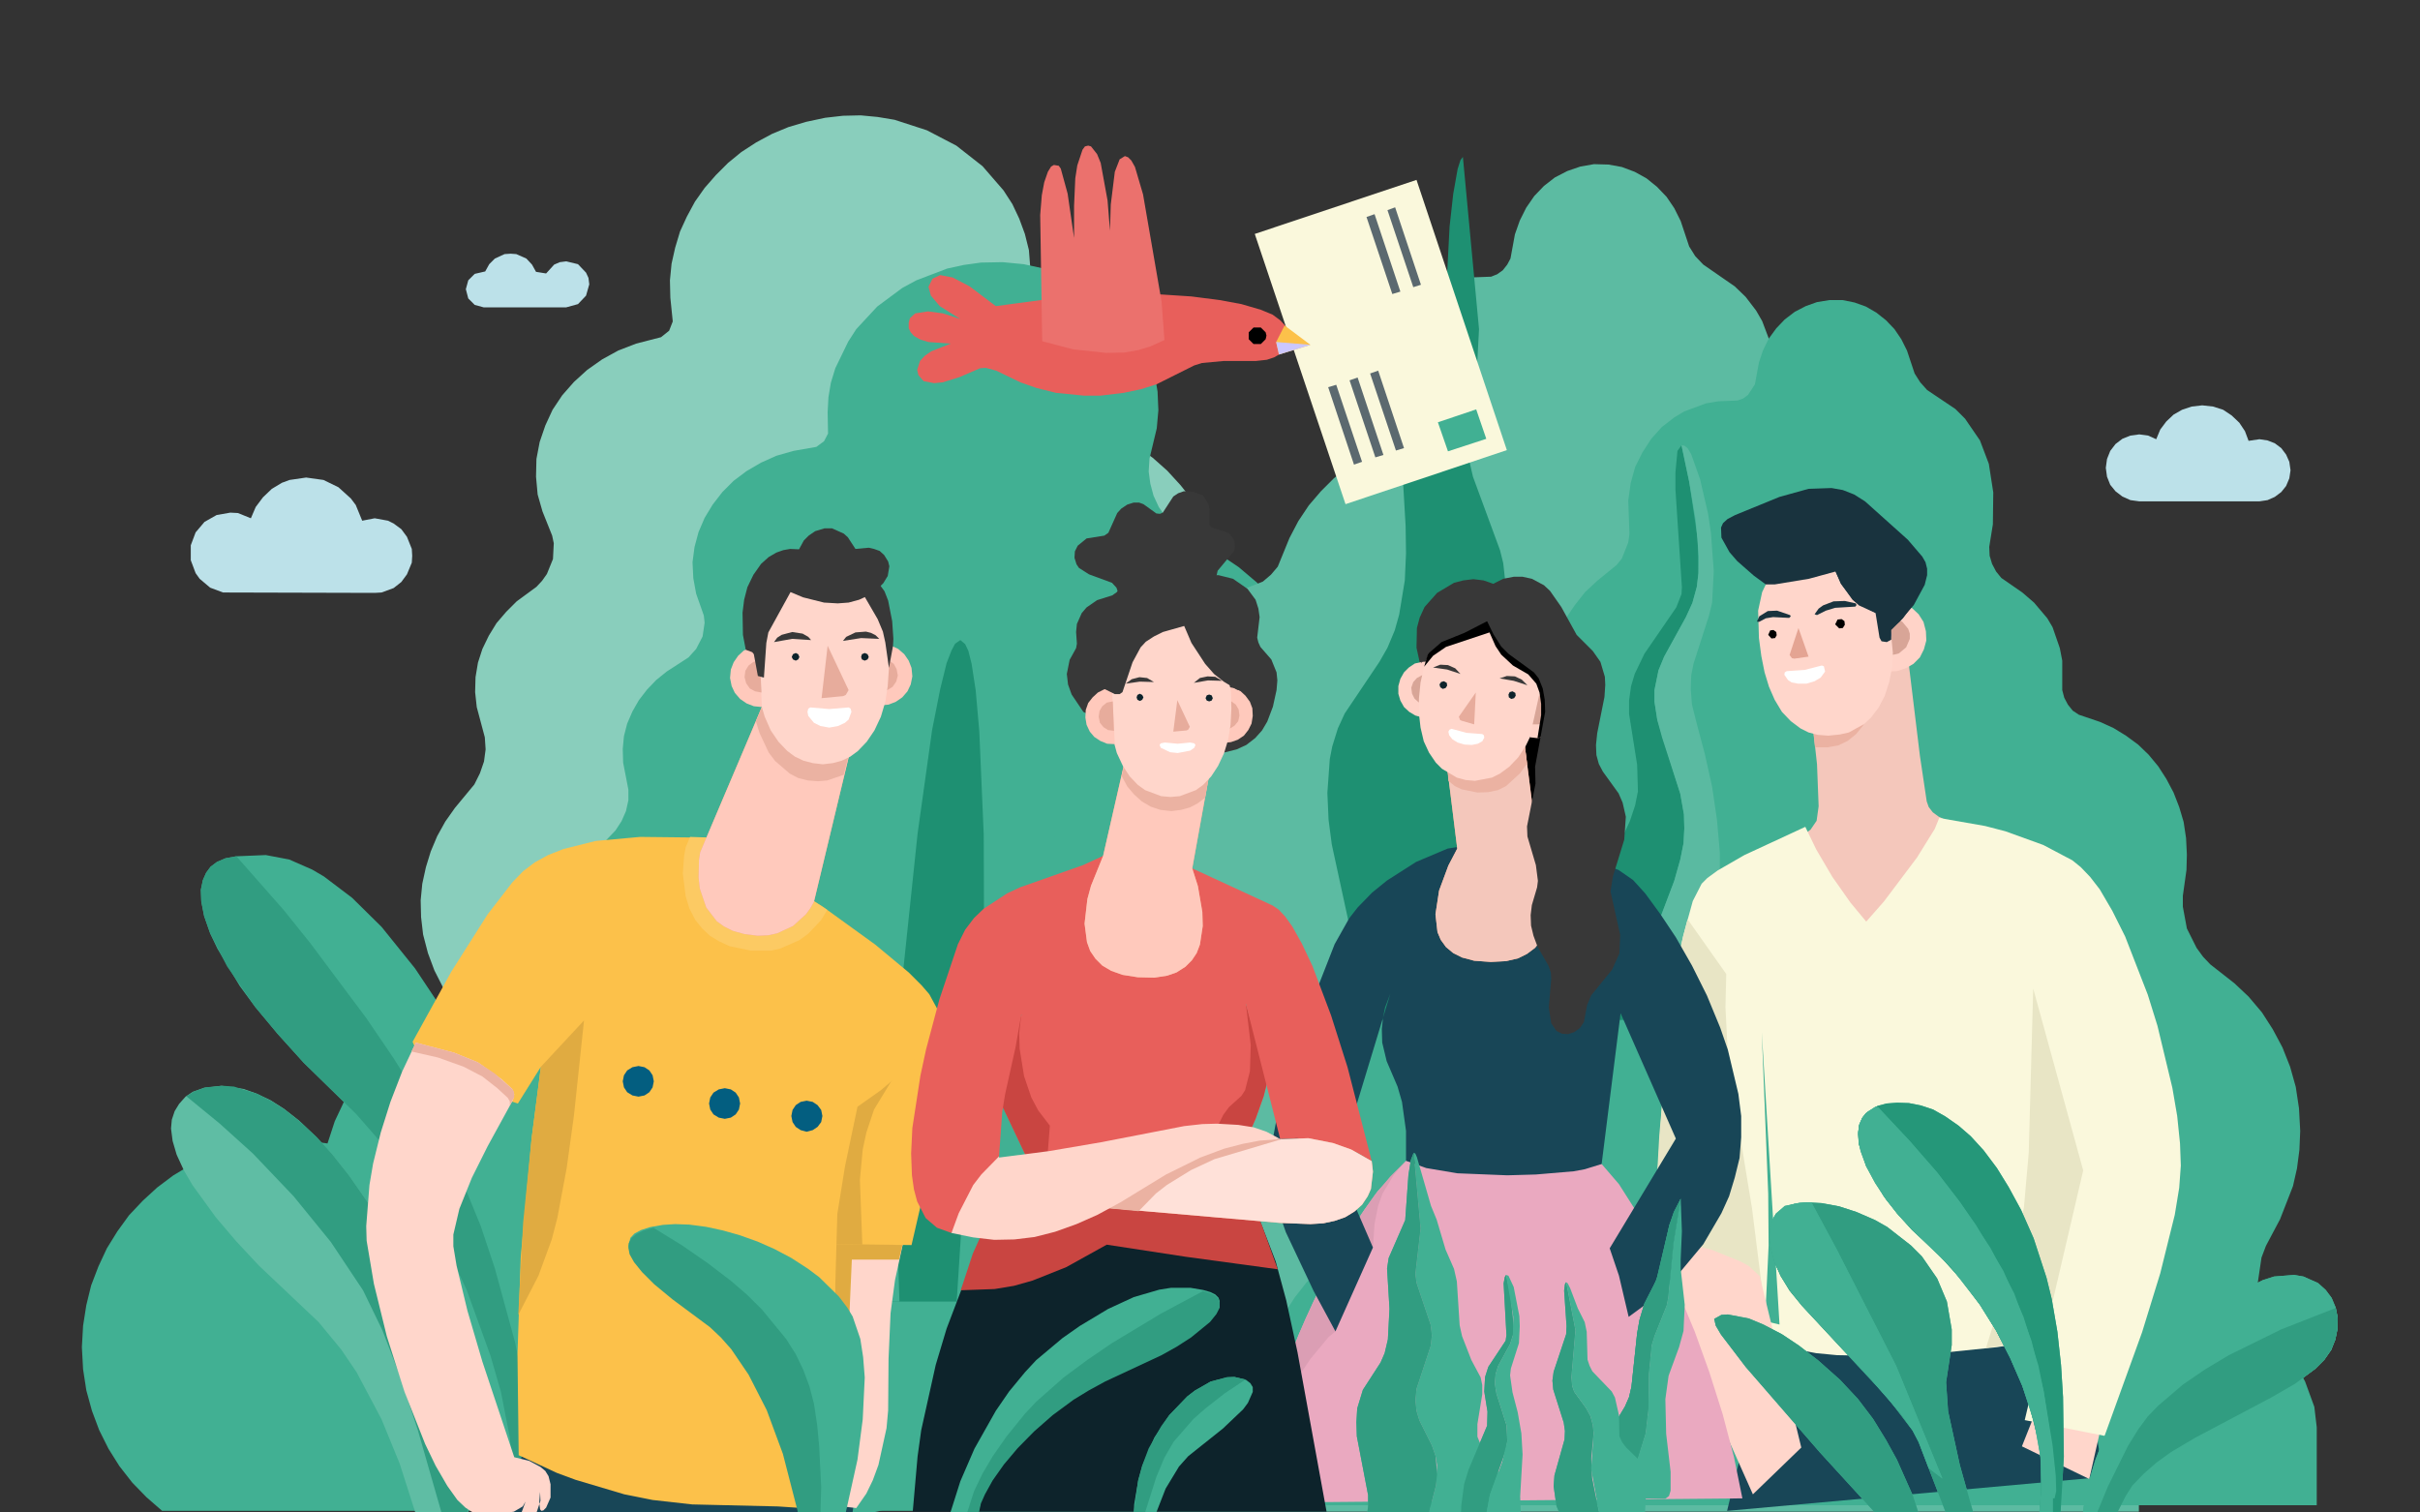 <?xml version="1.0" encoding="UTF-8"?>
<!-- Generated by Pixelmator Pro 3.6.1 -->
<svg width="600" height="375" viewBox="0 0 600 375" xmlns="http://www.w3.org/2000/svg">
    <rect x="0" y="0" width="600" height="375" fill="#333333" stroke="none"/>
    <g id="g1">
        <g id="g2">
            <g id="g3">
                <g id="g4">
                    <path id="Fill-3" fill="#89cebc" fill-rule="evenodd" stroke="none" d="M 113.2 296.1 L 117.4 301.1 L 118.9 303.8 L 121 309.8 L 121.5 316.1 L 120.6 323.9 L 120.4 328.5 L 120.7 333.2 L 121.4 337.9 L 122.4 342.4 L 123.8 346.6 L 127.7 354.6 L 131 359.5 L 134.8 364 L 139.2 368.2 L 143.9 371.9 L 149 375.1 L 154.4 377.9 L 160.2 380.1 L 166.1 381.8 L 172.3 383 L 177.1 383.4 L 186.7 383.3 L 191.6 382.6 L 197.4 381.4 L 202.8 379.7 L 208 377.6 L 213 375.1 L 217.6 372.2 L 221.9 369 L 226 365.5 L 229.6 361.7 L 234.5 355.7 L 236.4 354.1 L 238.6 352.9 L 241 352 L 243.4 351.5 L 249.4 351.3 L 252.9 350.9 L 256.7 349.9 L 260.1 348.6 L 263.3 346.9 L 266.3 344.8 L 268.9 342.5 L 271.2 339.8 L 273.1 336.9 L 274.6 333.9 L 275.6 330.6 L 276.3 327.3 L 276.4 323.8 L 276 320.2 L 276.4 318.7 L 277 318.1 L 281.7 316.8 L 284.8 315.4 L 287.6 313.5 L 290.1 311.1 L 292.1 308.6 L 293.5 305.7 L 294.5 302.6 L 294.8 299.4 L 294.4 294.2 L 294.6 292.6 L 296 289.5 L 297.2 288.2 L 302.7 284.2 L 306.4 281 L 309.7 277.6 L 312.7 273.9 L 315.4 269.9 L 317.6 265.8 L 319.4 261.5 L 320.7 257 L 321.6 252.4 L 322 247.7 L 321.9 242.9 L 321.3 238 L 320.4 234 L 317.6 226.4 L 315.7 222.9 L 312.7 218.6 L 309.2 214.6 L 302.7 208.4 L 300.6 205.7 L 299 202.7 L 297.8 199.5 L 297.1 196.3 L 297 192.9 L 297.3 189.5 L 298.2 186.2 L 303.2 174.4 L 305.5 165.4 L 306 160.8 L 306.2 156.2 L 306 151.4 L 305.3 146.6 L 304.2 141.6 L 302.6 136.9 L 300.7 132.4 L 298.4 128.2 L 295.7 124.1 L 292.7 120.3 L 289.4 116.7 L 285.8 113.5 L 277.8 107.8 L 265.5 101.6 L 262.5 99.5 L 259.9 97 L 257.8 94.2 L 256.1 91.2 L 255 87.9 L 254.3 84.4 L 254.3 80.9 L 255.4 73.5 L 255.7 69.7 L 255.1 62 L 254.1 58 L 252.7 54.2 L 251 50.6 L 248.8 47.2 L 243.6 41.2 L 237.1 36.1 L 229.8 32.3 L 221.8 29.7 L 217.6 29 L 213.4 28.6 L 209 28.7 L 204.6 29.2 L 199.9 30.2 L 195.5 31.5 L 191.4 33.2 L 187.5 35.3 L 183.8 37.7 L 180.5 40.4 L 177.5 43.4 L 174.7 46.6 L 172.3 50 L 170.3 53.7 L 168.6 57.4 L 167.4 61.4 L 166.5 65.4 L 166.1 69.5 L 166.2 73.8 L 166.8 79.7 L 165.9 82 L 163.9 83.6 L 157.7 85.2 L 153.3 86.9 L 149.3 89.1 L 145.6 91.7 L 142.3 94.7 L 139.4 98 L 137 101.6 L 135.2 105.5 L 133.8 109.6 L 133 113.8 L 132.9 118.2 L 133.3 122.6 L 134.5 126.8 L 136.9 132.8 L 137.3 134.7 L 137.1 138.6 L 135.6 142.3 L 134.4 144 L 133 145.5 L 128.1 149.1 L 125.5 151.7 L 123.1 154.5 L 121.2 157.6 L 119.6 160.9 L 118.5 164.3 L 117.9 167.9 L 117.8 171.6 L 118.2 175.3 L 120.2 182.8 L 120.4 185.8 L 120 188.8 L 119 191.7 L 117.6 194.5 L 112.8 200.3 L 110.4 203.7 L 108.4 207.3 L 106.8 211.1 L 105.6 215 L 104.7 219.1 L 104.3 223.2 L 104.4 227.4 L 104.9 231.7 L 106.1 236.3 L 107.7 240.6 L 111 247.1 L 111.6 249.5 L 111.7 252.1 L 111.4 254.7 L 110.5 257.2 L 107.3 262.8 L 105.9 266.1 L 104.9 269.6 L 104.3 273.2 L 104.2 276.8 L 104.6 280.6 L 106.4 286.4 L 109.3 291.6 L 113.2 296.1"/>
                </g>
            </g>
            <g id="g5">
                <g id="g6">
                    <path id="Fill-5" fill="#41b093" fill-rule="evenodd" stroke="none" d="M 141.7 295.4 L 143.6 297.7 L 146.4 302.7 L 147.3 305.3 L 148 309 L 148 312.7 L 146.1 324.5 L 146.3 332.9 L 147.3 338.2 L 148.8 343.2 L 151 348 L 153.6 352.5 L 156.8 356.8 L 160.5 360.7 L 164.5 364.2 L 168.9 367.4 L 173.8 370.2 L 178.8 372.5 L 184.1 374.4 L 189.7 375.8 L 195.4 376.6 L 201.3 376.9 L 207.3 376.6 L 212.7 375.8 L 217.8 374.7 L 222.6 373.1 L 227.3 371.2 L 231.8 369 L 235.9 366.4 L 239.8 363.5 L 243.4 360.3 L 248.3 355.3 L 252.2 353.1 L 256.7 352.1 L 262.2 352.4 L 268.9 351.6 L 272.1 350.6 L 275.2 349.3 L 280.6 345.7 L 284.7 341.1 L 286.3 338.4 L 287.5 335.6 L 288.3 332.7 L 288.7 329.7 L 288.6 326.5 L 289 325.1 L 289.6 324.7 L 294 323.8 L 296.9 322.7 L 299.6 321.2 L 302 319.3 L 304 317.1 L 305.5 314.7 L 306.6 312 L 307.1 309.2 L 307.1 304.6 L 307.4 303.2 L 308.9 300.5 L 310 299.5 L 318.9 293.7 L 322.2 290.8 L 325.2 287.7 L 327.9 284.4 L 330.2 280.9 L 332.1 277.2 L 333.6 273.3 L 334.8 269.3 L 335.5 265.1 L 335.7 260.9 L 335.5 256.6 L 334.7 251.7 L 333.3 247.2 L 331.3 242.9 L 328.9 238.9 L 326.1 235.1 L 320.5 229.3 L 318.8 226.7 L 317.5 224 L 316.7 221.2 L 316.3 218.2 L 316.3 215.2 L 316.9 212.3 L 317.9 209.4 L 322.2 201.7 L 324.3 196.7 L 326 191.5 L 327.3 183.3 L 327.4 179.1 L 327.1 174.8 L 326.4 170.4 L 325.3 166.1 L 323.9 162.1 L 322 158.1 L 319.9 154.4 L 314.6 147.5 L 311.6 144.4 L 307.1 140.6 L 302.2 137.3 L 293.8 132.7 L 291.2 130.7 L 289.1 128.3 L 287.3 125.7 L 286 122.9 L 285.2 119.9 L 284.8 116.9 L 285 113.7 L 286.8 106.2 L 287.2 101.7 L 287 97.1 L 286.4 93.5 L 284.1 86.8 L 282.3 83.7 L 279.5 79.8 L 276.3 76.3 L 272.4 73.2 L 268.3 70.5 L 263.8 68.3 L 258.9 66.6 L 253.8 65.5 L 248.6 65 L 243.2 65.1 L 238.9 65.7 L 234.8 66.6 L 227.2 69.5 L 223.7 71.4 L 217.5 76 L 212.3 81.6 L 210.3 84.7 L 207.1 91.3 L 206 94.9 L 205.4 98.5 L 205.2 102.2 L 205.3 107.5 L 204.3 109.4 L 202.4 110.8 L 196.7 111.8 L 192.5 113 L 188.7 114.7 L 185.1 116.8 L 181.9 119.2 L 179.1 122 L 176.7 125.1 L 174.7 128.4 L 173.2 131.9 L 172.2 135.6 L 171.7 139.4 L 171.9 143.4 L 172.6 147.2 L 174.5 152.6 L 174.7 154.4 L 174.2 157.8 L 172.6 160.9 L 170.7 163 L 165.3 166.5 L 162.7 168.6 L 160.4 171 L 158.4 173.6 L 156.8 176.4 L 155.5 179.4 L 154.7 182.5 L 154.4 185.7 L 154.5 189.1 L 155.8 195.8 L 155.8 198.4 L 155.2 201.1 L 154.1 203.6 L 152.6 205.9 L 147.9 210.8 L 143.4 216.8 L 141.6 220 L 139.2 226.9 L 138.6 230.5 L 138.3 234.2 L 138.5 238 L 139.3 242.2 L 140.4 246.1 L 143 252 L 143.4 254.2 L 143.3 256.5 L 142.8 258.8 L 141.9 260.9 L 138.6 265.7 L 137.1 268.6 L 135.9 271.6 L 135.1 274.7 L 134.8 277.9 L 134.9 281.3 L 136.1 286.5 L 137.1 289 L 139.1 292.4 L 141.7 295.4"/>
                </g>
            </g>
            <g id="g7">
                <g id="g8">
                    <path id="Fill-7" fill="#41b093" fill-rule="evenodd" stroke="none" d="M 40.2 374.6 L 36.3 371.2 L 32.8 367.6 L 29.6 363.5 L 26.9 359.2 L 24.6 354.6 L 22.8 349.8 L 21.4 344.7 L 20.6 339.5 L 20.3 334 L 20.6 328.7 L 21.4 323.6 L 22.6 318.7 L 24.4 314 L 26.5 309.5 L 29.1 305.3 L 32 301.3 L 35.4 297.7 L 39 294.4 L 43 291.4 L 47.2 288.9 L 51.7 286.7 L 56.4 284.9 L 61.3 283.7 L 66.4 282.9 L 71.7 282.6 L 76.5 282.9 L 81.2 283.5 L 83 278 L 85.4 272.9 L 88.3 268.1 L 91.7 263.6 L 95.5 259.5 L 99.8 255.8 L 104.4 252.6 L 109.3 249.9 L 114.6 247.7 L 123 245.5 L 131.9 244.8 L 137.4 245.1 L 142.6 245.9 L 147.6 247.2 L 152.4 248.9 L 157 251.2 L 161.3 253.8 L 165.4 256.8 L 169.1 260.2 L 172.5 263.9 L 175.5 268 L 178.1 272.3 L 180.4 276.9 L 182.2 281.7 L 183.4 286.7 L 184.2 291.9 L 184.5 297.4 L 184.3 302.3 L 183.6 307.1 L 182.5 311.7 L 189.6 310.4 L 197.6 310.5 L 201.7 311.1 L 205.6 312.1 L 209.3 313.5 L 213 315.2 L 219.5 319.6 L 225 325.2 L 227.4 328.3 L 231.2 335.3 L 232.5 339 L 233.5 342.9 L 234.1 347 L 234.4 351.2 L 234.1 355.5 L 233.5 359.7 L 232.4 363.7 L 231 367.5 L 229.2 371.1 L 227.1 374.6 L 40.2 374.6 Z"/>
                </g>
            </g>
            <g id="g9">
                <g id="g10">
                    <path id="Fill-9" fill="#5cbba2" fill-rule="evenodd" stroke="none" d="M 525.8 271.1 L 525.6 266.4 L 524.1 257.5 L 522.9 253.3 L 520.8 247.9 L 518.1 242.9 L 515 238.2 L 511.4 233.9 L 507.5 230.1 L 500.8 224.9 L 498.7 222.8 L 496.9 220.4 L 494.3 215 L 493.1 209 L 493.1 205.9 L 494.1 198.7 L 494.3 194.6 L 494.1 189.9 L 493.4 185.5 L 492.2 181.3 L 490.6 177.3 L 488.7 173.5 L 486.3 170 L 483.7 166.8 L 480.7 164 L 477.5 161.5 L 474 159.4 L 470.3 157.7 L 464.3 155.7 L 462.6 154.5 L 461.2 152.9 L 460.2 151 L 459.7 148.8 L 459.7 140.7 L 459.1 137.2 L 457 131.5 L 455.6 128.9 L 451.9 124.6 L 448.6 121.8 L 442.9 117.8 L 441.4 116 L 440.3 113.9 L 439.6 111.6 L 439.5 109.2 L 440.5 102.9 L 440.8 99 L 440.6 94 L 440.2 89.8 L 439.4 86.2 L 436.9 79.6 L 435.4 77 L 432.8 73.6 L 430.1 71 L 422.3 65.6 L 420.3 63.5 L 418.8 61.1 L 416.7 54.8 L 415.1 51.6 L 413.2 48.8 L 410.8 46.3 L 408.2 44.2 L 405.3 42.6 L 402.1 41.4 L 398.8 40.8 L 395.2 40.7 L 391.8 41.3 L 388.6 42.4 L 385.5 44 L 382.8 46.1 L 380.4 48.6 L 378.4 51.5 L 376.8 54.7 L 375.6 58.1 L 374.5 64.1 L 373.7 65.6 L 372.6 67 L 371.2 68 L 369.7 68.6 L 364.3 68.8 L 361 69.3 L 357.9 70.2 L 354.9 71.5 L 352.1 73.2 L 347.2 77.5 L 343.3 83 L 340.6 89.2 L 339.3 96.3 L 339.7 105.6 L 339.4 108 L 338.7 110.3 L 337.6 112.4 L 336.2 114.2 L 330.7 118.6 L 327.5 121.8 L 324.5 125.3 L 321.9 129.2 L 319.7 133.4 L 316.8 140.5 L 315.1 142.5 L 313.1 144.2 L 307 146.6 L 303.5 148.3 L 300.3 150.5 L 297.3 153 L 294.5 155.8 L 292.1 158.9 L 289.9 162.3 L 288.1 166 L 286.6 169.8 L 285.6 173.8 L 284.9 178 L 284.7 182.5 L 284.9 187.3 L 285.7 191.8 L 287.5 198.3 L 287.7 200.5 L 287.5 202.7 L 286.3 206.7 L 283.8 210.1 L 282.2 211.5 L 276.5 214.6 L 272.8 216.9 L 269.4 219.7 L 266.3 222.8 L 263.4 226.2 L 260.9 229.8 L 258.6 233.8 L 256.7 238.1 L 255.3 242.4 L 254.2 247 L 253.5 251.8 L 253.4 260.8 L 254.6 268.5 L 256.2 274 L 259.7 282.6 L 260.6 286.1 L 261 289.8 L 260.9 293.4 L 260.4 296.9 L 259.4 300.4 L 257.9 303.6 L 256 306.6 L 250.1 313.2 L 246.9 317.3 L 244.1 321.7 L 241.6 326.4 L 239.6 331.3 L 237.9 336.6 L 236.7 341.9 L 235.9 347.5 L 235.7 353.3 L 235.7 374.8 L 530.3 374.8 L 530.3 353.3 L 529.6 347.5 L 527.1 340.6 L 524.8 336.5 L 517.3 325.9 L 515.8 322.9 L 514.8 319.7 L 514.2 316.4 L 514 313 L 514.3 309.6 L 515 306.2 L 516.2 303 L 520.1 295.7 L 522.1 291.2 L 523.7 286.4 L 524.8 281.5 L 525.5 276.4 L 525.8 271.1"/>
                </g>
            </g>
            <g id="g11">
                <g id="g12">
                    <path id="Fill-11" fill="#41b093" fill-rule="evenodd" stroke="none" d="M 570.3 280.4 L 570 274.8 L 569.2 269.5 L 567.8 264.5 L 565.9 259.7 L 563.5 255.2 L 560.8 251 L 557.5 247.1 L 554 243.8 L 548 239.1 L 546.2 237.2 L 544.6 235 L 542.2 230.2 L 541.2 224.8 L 541.2 222.1 L 542.1 215.7 L 542.2 211.9 L 542 207.8 L 541.4 203.8 L 540.3 200.1 L 538.9 196.5 L 537.1 193.1 L 535.1 190 L 532.7 187.1 L 530.1 184.6 L 527.1 182.4 L 524 180.5 L 520.7 179 L 515.4 177.2 L 513.9 176.2 L 512.7 174.7 L 511.8 173 L 511.3 171.1 L 511.3 163.8 L 510.7 160.7 L 508.9 155.5 L 507.6 153.3 L 504.3 149.4 L 501.4 146.9 L 496.2 143.3 L 494.9 141.7 L 493.9 139.8 L 493.3 137.8 L 493.2 135.6 L 494.1 130 L 494.2 122.1 L 493.1 115 L 490.9 109.2 L 487.2 103.8 L 484.8 101.4 L 477.8 96.7 L 476.1 94.8 L 474.7 92.6 L 472.8 86.9 L 471.4 84.1 L 469.7 81.6 L 467.6 79.4 L 465.2 77.5 L 462.6 76 L 459.8 75 L 456.8 74.4 L 453.6 74.4 L 450.5 74.9 L 447.7 75.9 L 445 77.3 L 442.5 79.2 L 440.4 81.4 L 438.5 84 L 437.1 86.9 L 436.1 89.9 L 435.1 95.3 L 433.4 97.9 L 432.2 98.8 L 430.8 99.3 L 426 99.5 L 423 100 L 417.6 102 L 415.1 103.5 L 412 105.9 L 409.4 108.8 L 407.2 112.2 L 405.4 115.8 L 404.3 119.8 L 403.7 124.1 L 404 132.4 L 403.7 134.5 L 402.1 138.5 L 400.8 140.1 L 396 144 L 393 146.8 L 390.4 150.1 L 388.1 153.5 L 386.1 157.3 L 383.5 163.6 L 382 165.4 L 380.1 166.9 L 374.7 169.1 L 368.7 172.5 L 363.6 177.3 L 359.5 183.1 L 356.5 189.8 L 355 197.2 L 354.8 201.2 L 355 205.4 L 355.7 209.5 L 357.3 215.3 L 357.5 217.3 L 357.3 219.2 L 356.2 222.8 L 354 225.9 L 352.6 227.1 L 347.4 229.8 L 344.2 231.9 L 338.3 237.2 L 333.5 243.5 L 331.5 247 L 328.5 254.8 L 326.9 263.1 L 326.7 267.6 L 327 273 L 327.9 278.1 L 329.3 283 L 332.5 290.7 L 333.3 293.8 L 333.6 297.1 L 333.5 300.3 L 333.1 303.5 L 332.2 306.6 L 330.8 309.5 L 329.1 312.2 L 323.9 318 L 321 321.7 L 318.5 325.6 L 316.3 329.8 L 314.4 334.3 L 312.9 338.9 L 311.9 343.7 L 311.2 348.7 L 311 373.2 L 574.4 373.2 L 574.4 353.9 L 573.8 348.8 L 571.5 342.5 L 569.5 338.9 L 562.8 329.4 L 561.5 326.7 L 560.5 323.8 L 559.8 317.9 L 560.7 311.8 L 561.8 308.9 L 565.3 302.3 L 568.5 294.1 L 569.5 289.7 L 570.1 285.1 L 570.3 280.4"/>
                </g>
            </g>
            <g id="g13">
                <g id="g14">
                    <path id="Fill-17" fill="#1e9072" fill-rule="evenodd" stroke="none" d="M 375.6 216.5 L 374 211.8 L 372.2 207.8 L 366.5 196.8 L 365 193 L 363.9 187.2 L 363.7 183.8 L 364.4 177 L 366.8 168.9 L 371.9 155.1 L 372.7 152.1 L 373.4 145.9 L 372.7 139.6 L 371.9 136.4 L 365.2 118.2 L 363.9 112.6 L 363.9 106.2 L 366.2 91.1 L 366.7 81.6 L 362.7 38.9 L 362.1 39.7 L 361.4 41.9 L 360.3 48.1 L 359.4 56.2 L 358.4 75.4 L 357.8 78.4 L 355 85.4 L 349 97.7 L 347.5 103.5 L 347.2 106.6 L 347.4 111.5 L 348.5 130.4 L 348.6 137.2 L 348.3 143.9 L 346.9 152.4 L 345.8 156.3 L 344 160.6 L 342 164.1 L 333.4 176.9 L 331.7 180.6 L 330.3 185.1 L 329.7 188.2 L 329.1 196.6 L 329.4 203.3 L 330.2 209.4 L 335 231.5 L 335.8 236.8 L 336.1 245.5 L 335 252.9 L 370.8 252.9 L 374.5 240.1 L 375.8 233.7 L 376.5 227.6 L 376.6 223.6 L 376.2 219.9 L 375.6 216.5"/>
                </g>
            </g>
            <path id="Fill-19" fill="#41b093" fill-rule="evenodd" stroke="none" d="M 410.2 174 L 410.2 171.1 L 411.2 166.2 L 412.6 162.8 L 418 153 L 419.6 149.5 L 420.7 145.5 L 421.1 142.1 L 420.9 133.5 L 418.8 119.4 L 416.9 110.4 L 415.9 111.8 L 415.4 117.1 L 415.4 121.4 L 417 145.6 L 416.9 147.3 L 415.6 150.6 L 407.7 162.1 L 405.3 167.1 L 404.4 170.1 L 403.9 173.7 L 403.9 177 L 405.9 189.6 L 406.1 196.2 L 405.4 199.7 L 404.1 203.6 L 397 218.9 L 394.7 224.7 L 392.8 230.7 L 391.3 237.5 L 390.7 242.2 L 390.5 252.9 L 404.7 252.9 L 405.3 247.3 L 406.4 242.3 L 407.9 237.4 L 415.1 218.4 L 416.6 213.1 L 417.4 209.1 L 417.6 205.4 L 417.5 201.9 L 416.6 196.8 L 410.9 178.5 L 410.2 174"/>
            <g id="g15">
                <g id="g16">
                    <path id="Fill-21" fill="#1e9072" fill-rule="evenodd" stroke="none" d="M 410.2 174 L 410.2 171.1 L 411.2 166.2 L 412.6 162.8 L 418 153 L 419.6 149.5 L 420.7 145.5 L 421.1 142.1 L 420.9 133.5 L 418.8 119.4 L 416.9 110.4 L 415.9 111.8 L 415.4 117.1 L 415.4 121.4 L 417 145.6 L 416.9 147.3 L 415.6 150.6 L 407.7 162.1 L 405.3 167.1 L 404.4 170.1 L 403.9 173.7 L 403.9 177 L 405.9 189.6 L 406.1 196.2 L 405.4 199.7 L 404.1 203.6 L 397 218.9 L 394.7 224.7 L 392.8 230.7 L 391.3 237.5 L 390.7 242.2 L 390.5 252.9 L 404.7 252.9 L 405.3 247.3 L 406.4 242.3 L 407.9 237.4 L 415.1 218.4 L 416.6 213.1 L 417.4 209.1 L 417.6 205.4 L 417.5 201.9 L 416.6 196.8 L 410.9 178.5 L 410.2 174"/>
                </g>
            </g>
            <path id="Fill-23" fill="#5abaa1" fill-rule="evenodd" stroke="none" d="M 420.6 179.1 L 419.5 174.7 L 419.2 171 L 419.3 167.5 L 419.9 164.5 L 423.7 152.7 L 424.5 149.4 L 424.9 141.6 L 424.2 132.1 L 423.5 127.4 L 421.5 118.8 L 419.3 112.6 L 418.4 111.1 L 417.6 110.5 L 416.9 110.4 L 418.8 119.4 L 420.4 128.8 L 421.2 137.9 L 421.1 142.1 L 420.7 145.5 L 419.6 149.5 L 418 153 L 412.6 162.8 L 411.2 166.2 L 410.2 171.1 L 410.2 174 L 410.9 178.5 L 412.1 182.9 L 416.6 196.8 L 417.5 201.9 L 417.6 205.4 L 417.4 209.1 L 416.6 213.1 L 415.1 218.4 L 407.9 237.4 L 406.4 242.3 L 405.3 247.3 L 404.7 252.9 L 425.6 252.9 L 425.1 239.9 L 425.3 233.8 L 426.4 221.8 L 426.4 211.3 L 425.7 203.3 L 424.5 195.1 L 422.7 187 L 420.6 179.1"/>
            <path id="Fill-25" fill="#41b093" fill-rule="evenodd" stroke="none" d="M 218.3 322.7 L 219.5 300.3 L 222.4 258.6 L 224 240 L 227.5 206.7 L 231.1 181 L 233.1 170.9 L 234.7 164.4 L 235.9 161.3 L 236.8 159.6 L 238.1 158.7 L 239.3 159.7 L 240.1 161.4 L 240.9 164.6 L 241.9 171.1 L 242.8 181.3 L 243.9 206.9 L 244 240.1 L 243.7 258.7 L 242.5 300.3 L 241.4 322.7 L 218.3 322.7 Z"/>
            <g id="g17">
                <g id="g18">
                    <path id="Fill-27" fill="#1e9072" fill-rule="evenodd" stroke="none" d="M 218.3 322.7 L 219.5 300.3 L 222.4 258.6 L 224 240 L 227.5 206.7 L 231.1 181 L 233.1 170.9 L 234.7 164.4 L 235.9 161.3 L 236.8 159.6 L 238.1 158.7 L 239.3 159.7 L 240.1 161.4 L 240.9 164.6 L 241.9 171.1 L 242.8 181.3 L 243.9 206.9 L 244 240.1 L 243.7 258.7 L 242.5 300.3 L 241.4 322.7 L 218.3 322.7 Z"/>
                </g>
            </g>
            <path id="Fill-29" fill="#41b093" fill-rule="evenodd" stroke="none" d="M 199.8 322.7 L 199.6 277.2 L 199.9 256.1 L 201.4 220.2 L 202.4 206.4 L 203.8 194 L 205.2 185.9 L 206.3 181.9 L 207.3 179.8 L 208.1 178.8 L 208.8 178.5 L 209.5 178.8 L 210.3 179.7 L 211.3 181.8 L 212.6 185.8 L 214.3 193.9 L 216.1 206.3 L 217.7 220.2 L 220.5 256 L 221.6 277.2 L 223 322.7 L 199.8 322.7 Z"/>
            <path id="Fill-31" fill="#41b093" fill-rule="evenodd" stroke="none" d="M 237.2 322.7 L 240.1 277.1 L 241.8 256 L 245.8 220 L 247.8 206.1 L 250 193.6 L 252 185.6 L 253.3 181.6 L 254.4 179.5 L 255.3 178.5 L 256 178.3 L 256.7 178.6 L 257.5 179.6 L 258.3 181.8 L 259.3 185.8 L 260.4 193.9 L 261.4 206.4 L 262 220.3 L 262.4 256.1 L 262 277.2 L 260.3 322.7 L 237.2 322.7 Z"/>
            <g id="g19">
                <g id="g20">
                    <path id="Fill-33" fill="#41b093" fill-rule="evenodd" stroke="none" d="M 58.6 212.3 L 55.9 212.8 L 53.8 213.7 L 52.2 214.9 L 51.1 216.4 L 50.3 218.2 L 49.8 220.6 L 49.9 223.5 L 50.6 227.1 L 52.1 231.4 L 53.9 235.2 L 59.4 244.4 L 63.3 249.7 L 68.8 256.3 L 75.3 263.5 L 88.3 276.2 L 93.2 281.8 L 97.8 287.7 L 105.9 300.1 L 109.5 306.6 L 115.7 319.8 L 121.6 336.1 L 124.2 345.1 L 126.4 356.4 L 127.3 366 L 126.9 372.9 L 128.9 374.6 L 130.3 375.2 L 132.6 375.6 L 135 375.6 L 137.2 375.2 L 138.8 374.5 L 138 350.9 L 136.1 331.6 L 134.5 320.7 L 132.5 309.5 L 129.8 297.9 L 125.3 282.6 L 119.4 267.7 L 116 260.6 L 112.1 253.9 L 102.9 240.1 L 94.6 229.8 L 87.3 222.6 L 80.3 217.3 L 77.4 215.6 L 71.7 213.1 L 65.9 212 L 58.6 212.3"/>
                </g>
            </g>
            <g id="g21">
                <g id="g22">
                    <path id="Fill-35" fill="#319d81" fill-rule="evenodd" stroke="none" d="M 58.6 212.3 L 70.4 225.7 L 76.9 233.8 L 90.8 252.4 L 97.6 262.4 L 104.1 272.8 L 110 283.2 L 113.6 290.3 L 119.2 304 L 122.7 314.5 L 127.7 332.8 L 129.5 341.7 L 131.6 356.2 L 132.1 363.1 L 132.1 373.6 L 126.9 372.9 L 127.3 366 L 126.4 356.4 L 124.2 345.1 L 121.6 336.1 L 115.7 319.8 L 109.5 306.6 L 105.9 300.1 L 97.8 287.7 L 93.2 281.8 L 88.3 276.2 L 75.3 263.5 L 68.8 256.3 L 63.3 249.7 L 56.3 239.6 L 52.1 231.4 L 50.6 227.1 L 49.9 223.5 L 49.8 220.6 L 50.3 218.2 L 51.1 216.4 L 52.2 214.9 L 53.8 213.7 L 55.9 212.8 L 58.6 212.3"/>
                </g>
            </g>
            <g id="g23">
                <g id="g24">
                    <path id="Fill-37" fill="#5fbda4" fill-rule="evenodd" stroke="none" d="M 46 271.9 L 44.4 273.7 L 43.3 275.5 L 42.6 277.6 L 42.4 279.8 L 42.8 282.9 L 43.8 286.3 L 45.6 290.2 L 47.7 293.8 L 53.5 301.8 L 58.6 307.8 L 64.2 313.8 L 79 327.8 L 84.6 334.6 L 88.4 340.2 L 94.6 351.9 L 99.1 362.9 L 103.7 377.3 L 105.6 378.5 L 108.1 379.2 L 110.6 379.4 L 113 379.1 L 114.4 378.5 L 116.3 376.5 L 116 373.1 L 113.7 357.6 L 110.2 342.3 L 107.6 333.6 L 104.5 324.8 L 100.8 315.7 L 94.7 303.8 L 91.1 298 L 86.4 291.3 L 82.2 286 L 78.3 281.8 L 74.1 277.8 L 70.4 274.9 L 67.1 272.8 L 63.5 271.1 L 60.4 270 L 54.9 269.2 L 50.6 269.7 L 47.8 270.7 L 46 271.9"/>
                </g>
            </g>
            <g id="g25">
                <g id="g26">
                    <path id="Fill-39" fill="#319d81" fill-rule="evenodd" stroke="none" d="M 90 319.9 L 82 307.9 L 72.8 296.6 L 62.7 286 L 54.5 278.6 L 46.2 271.8 L 48.1 270.6 L 50.9 269.6 L 55.2 269.2 L 58 269.4 L 63.8 271.2 L 67.3 273 L 70.6 275.1 L 74.3 278 L 78.5 281.9 L 82.3 286.1 L 86.5 291.4 L 91.1 298 L 94.7 303.8 L 100.8 315.7 L 104.5 324.8 L 107.6 333.6 L 112.1 350.1 L 114.7 363.8 L 116.3 376.5 L 110 376.9 L 103.6 354.6 L 99.4 341.8 L 94.8 329.8 L 90 319.9"/>
                </g>
            </g>
            <g id="g27">
                <g id="g28">
                    <path id="Fill-41" fill="#184657" fill-rule="evenodd" stroke="none" d="M 438.8 330.9 L 447.1 332 L 457.8 332.8 L 469.1 332.9 L 474.7 332.7 L 515.7 327.6 L 521.4 366.2 L 428.2 374.6 L 438.8 330.9 Z"/>
                </g>
            </g>
            <path id="Fill-43" fill="#ffd6cb" fill-rule="evenodd" stroke="none" d="M 504.4 350.8 L 501.3 358.6 L 518 366.7 L 520.8 354.3 L 504.4 350.8 Z"/>
            <path id="Fill-45" fill="#f4c7bb" fill-rule="evenodd" stroke="none" d="M 474.6 224.8 L 471.8 228.2 L 468.5 230.9 L 457.4 231.9 L 452.6 229.7 L 450.4 228.2 L 445.7 224.1 L 439.6 217.2 L 435.7 211.9 L 447.5 206.7 L 448.9 205.7 L 450.4 203.5 L 450.9 199.9 L 450.5 189.5 L 447.8 165 L 473.1 163.4 L 476 187.3 L 477.7 198.7 L 478.2 200.1 L 479.2 201.4 L 480.7 202.5 L 487.1 205.5 L 481.2 215.4 L 474.6 224.8"/>
            <path id="Fill-49" fill="#ebb2a2" fill-rule="evenodd" stroke="none" d="M 453 185.3 L 450 185.3 L 447.8 165 L 465.9 163.8 L 465.8 167.6 L 464.6 174.3 L 463.4 177.4 L 461.9 179.9 L 460.2 182 L 458.1 183.7 L 455.8 184.8 L 453 185.3"/>
            <path id="Fill-51" fill="#ffd3c8" fill-rule="evenodd" stroke="none" d="M 460.3 159.2 L 461 161.4 L 462.2 163.3 L 463.8 164.8 L 465.8 165.9 L 467.9 166.5 L 470.3 166.4 L 472.5 165.7 L 474.4 164.6 L 476 163 L 477 161 L 477.6 158.8 L 477.5 156.5 L 476.9 154.2 L 475.7 152.3 L 474.1 150.8 L 472.1 149.7 L 470 149.2 L 467.6 149.2 L 465.3 149.9 L 463.4 151.1 L 461.9 152.7 L 460.8 154.6 L 460.3 156.8 L 460.3 159.2"/>
            <path id="Fill-53" fill="#d8a597" fill-rule="evenodd" stroke="none" d="M 464.4 158.5 L 464.8 159.7 L 466.2 161.5 L 468.4 162.4 L 469.6 162.3 L 470.8 162 L 472.6 160.5 L 473.5 158.4 L 473.5 157.1 L 473.1 155.9 L 471.6 154.1 L 469.5 153.3 L 468.2 153.3 L 467 153.7 L 465.2 155.1 L 464.4 157.3 L 464.4 158.5"/>
            <path id="Fill-55" fill="#ffd6cb" fill-rule="evenodd" stroke="none" d="M 436.7 162.7 L 437.5 166.7 L 438.6 170.3 L 440 173.5 L 441.8 176.5 L 444 178.8 L 446.4 180.6 L 448.4 181.6 L 450.7 182.2 L 453.3 182.4 L 456.2 182.1 L 458.4 181.6 L 462.2 179.5 L 463.9 177.9 L 465.8 175.4 L 467.3 172.5 L 468.4 169.1 L 469.1 165.6 L 469.3 161.8 L 468.9 157.7 L 467.2 150 L 465.9 146.8 L 463.3 142.6 L 459.8 139.7 L 457.8 138.8 L 455.5 138.2 L 452.7 138 L 449.4 138.3 L 445.9 139 L 443.1 140.1 L 441.1 141.3 L 439.3 142.9 L 437.9 144.7 L 436.9 146.8 L 435.9 151.4 L 436.1 158.2 L 436.7 162.7"/>
            <path id="Fill-57" fill="#000000" fill-rule="evenodd" stroke="none" d="M 455 154.8 L 456 155.8 L 456.9 155.7 L 457.4 154.9 L 457.3 154 L 456.6 153.5 L 455.6 153.6 L 455 154.8"/>
            <path id="Fill-61" fill="#ffffff" fill-rule="evenodd" stroke="none" d="M 442.4 167.3 L 443.3 168.6 L 444.2 169.2 L 445.8 169.5 L 447.9 169.5 L 449.9 168.9 L 451.4 168 L 452.5 166.5 L 452.2 165.2 L 451.7 165 L 447.4 166.1 L 443 166.4 L 442.5 166.7 L 442.4 167.3"/>
            <path id="Fill-63" fill="#1b4e61" fill-rule="evenodd" stroke="none" d="M 467.7 150.9 L 468.9 157.7 L 466.6 158.2 L 465 151.2 L 467.7 150.9 Z"/>
            <path id="Fill-65" fill="#cbc7ff" fill-rule="evenodd" stroke="none" d="M 467.7 150.9 L 468.9 157.7 L 466.6 158.2 L 465 151.2 L 467.7 150.9 Z"/>
            <path id="Fill-67" fill="#19333e" fill-rule="evenodd" stroke="none" d="M 430.2 127.7 L 441.2 123.2 L 448.4 121.2 L 454.1 121 L 456.9 121.5 L 459.7 122.6 L 462.4 124.3 L 473 133.8 L 476.6 138 L 477.4 139.4 L 477.8 141 L 477.8 142.6 L 477.2 145 L 474.5 150 L 470.9 154.2 L 466.7 157.4 L 466.2 157.4 L 466.1 156.9 L 466.3 154.1 L 465.9 152.4 L 460.9 150.1 L 459.3 148.7 L 456.5 144.8 L 455.1 141.7 L 448.5 143.5 L 440 144.9 L 437.8 144.9 L 434.8 142.7 L 430.7 139.1 L 428.8 136.9 L 426.8 133.3 L 426.7 130.8 L 427.2 129.7 L 428.3 128.7 L 430.2 127.7 Z"/>
            <path id="Fill-69" fill="#19333e" fill-rule="evenodd" stroke="none" d="M 476.1 140.1 L 476.6 142.8 L 475.5 147.4 L 473.9 150.4 L 471.8 153.3 L 468.9 156.2 L 468.9 158.6 L 467.8 159.2 L 466.5 159 L 466 158.1 L 465 151.9 L 461 149.9 L 459.3 148.5 L 456.4 144.7 L 455.1 141.7 L 455.6 139.2 L 456.4 137.8 L 458 136 L 460 134.4 L 464.2 132.2 L 466.8 131.9 L 470.2 133.7 L 472.6 135.5 L 474.7 137.7 L 476.1 140.1 Z"/>
            <path id="Fill-71" fill="#19333e" fill-rule="evenodd" stroke="none" d="M 460.1 149.6 L 457.4 149 L 454.6 149.1 L 452 150.1 L 450.9 150.9 L 449.9 152.3 L 450.5 152.5 L 452.7 151.4 L 455 150.7 L 460 150.4 L 460.3 150 L 460.1 149.6"/>
            <path id="Fill-73" fill="#e4a493" fill-rule="evenodd" stroke="none" d="M 445.9 155.7 L 443.7 162.4 L 444.3 163.2 L 444.9 163.3 L 448.4 162.8 L 445.9 155.7 Z"/>
            <path id="Fill-75" fill="#19333e" fill-rule="evenodd" stroke="none" d="M 443.8 152.5 L 440.6 151.4 L 438.3 151.5 L 436.2 152.8 L 435.6 154.1 L 436.1 154.2 L 437.8 153.3 L 439.6 153 L 443.6 153.2 L 444 152.8 L 443.8 152.5"/>
            <path id="Fill-77" fill="#000000" fill-rule="evenodd" stroke="none" d="M 438.4 157.4 L 439.2 158.3 L 440.1 158.2 L 440.5 157.5 L 440.4 156.7 L 439.7 156.2 L 438.9 156.3 L 438.4 157.4"/>
            <path id="Fill-81" fill="#faf8dc" fill-rule="evenodd" stroke="none" d="M 447.6 205 L 432.5 212 L 425.9 215.8 L 423.3 217.7 L 421.9 219.1 L 419.7 223.4 L 417.3 232.1 L 416 238.8 L 413.9 253.8 L 412.3 270.2 L 410.3 301.2 L 410.4 305 L 411.1 308.6 L 412.4 312 L 414.1 315.2 L 416.3 318.1 L 418.9 320.6 L 421.8 322.7 L 425.1 324.4 L 428.7 325.5 L 441.2 328.4 L 436.8 255.9 L 438.4 296 L 438.5 308.8 L 437.7 325.9 L 438.5 330.7 L 439.1 332.2 L 440.1 333.6 L 450.3 335.5 L 455.5 336 L 469.2 336.3 L 477.6 335.8 L 495.2 334 L 506.7 332.2 L 502 352.1 L 521.8 356 L 531.1 330.3 L 535.6 315.7 L 539.2 301.2 L 540.3 294.5 L 540.7 289 L 540.5 283.5 L 539.8 276.7 L 538.6 269.7 L 534.9 254.3 L 532.5 246.6 L 526.9 232.2 L 523.7 225.8 L 520.6 220.5 L 518.2 217.4 L 515.9 215 L 513.8 213.3 L 506.6 209.5 L 497.2 206.1 L 492.2 204.8 L 480.8 202.8 L 479.7 205.5 L 475.3 212.6 L 467.1 223.5 L 462.7 228.5 L 458.8 223.8 L 454.3 217.4 L 450.3 210.6 L 447.6 205"/>
            <path id="Fill-83" fill="#e8e5c5" fill-rule="evenodd" stroke="none" d="M 428 241.5 L 418.4 227.9 L 416.9 233.8 L 415.3 242.6 L 414 252.5 L 411.4 281.4 L 410.3 301.2 L 410.4 305.2 L 410.9 308.6 L 411.9 311.6 L 413.2 314.3 L 414.8 316.7 L 416.6 318.7 L 419.8 321.3 L 423.1 323.3 L 426.6 324.8 L 429.9 325.9 L 437.9 327.7 L 434.4 299.7 L 428.9 266.2 L 428.3 259.5 L 427.8 249.7 L 428 241.5"/>
            <path id="Fill-85" fill="#e8e5c5" fill-rule="evenodd" stroke="none" d="M 504.1 245.1 L 516.5 290.2 L 506.7 332.2 L 492.4 334.2 L 498.3 315.2 L 501.8 299.4 L 503 285.7 L 504.1 245.1"/>
            <path id="Fill-87" fill="#ffd6cb" fill-rule="evenodd" stroke="none" d="M 410.9 309.4 L 413.5 319.4 L 418.1 332.2 L 423.6 345.8 L 434.6 370.5 L 446.6 358.9 L 436.3 316.4 L 433.6 313.9 L 431.4 312.7 L 424.2 309.8 L 420.3 308.9 L 416.7 308.5 L 414.3 308.5 L 410.9 309.4"/>
            <g id="g29">
                <g id="g30">
                    <path id="Fill-89" fill="#eaa9c0" fill-rule="evenodd" stroke="none" d="M 397.1 288.6 L 401.4 293.6 L 408 304 L 412.2 312 L 416.2 320.6 L 420.2 330.2 L 423.8 340.2 L 427.1 350.6 L 429.9 361.2 L 432 371.5 L 308 372.6 L 311.6 359.9 L 316 346.6 L 321.9 331.1 L 325.5 323 L 329.4 314.9 L 333.7 307.1 L 338.3 299.9 L 341.6 295.3 L 348.6 287.8 L 397.1 288.6 Z"/>
                </g>
            </g>
            <path id="Fill-91" fill="#db9eb4" fill-rule="evenodd" stroke="none" d="M 314.1 352.1 L 313.9 353.8 L 318.4 346.5 L 325 336.8 L 329.4 331.5 L 331.1 330.1 L 340.4 309.3 L 340.8 303.4 L 341.7 298.9 L 342.8 295.9 L 345.8 290.9 L 348.6 287.8 L 344.7 291.7 L 341 296.1 L 337.4 301.2 L 330.8 312.1 L 323.7 326.9 L 320 335.7 L 314.1 352.1"/>
            <path id="Fill-93" fill="#184657" fill-rule="evenodd" stroke="none" d="M 404.9 218.2 L 401.3 215.7 L 394.2 213.1 L 384.4 210.9 L 369.2 208.7 L 358.9 210.4 L 351.1 213.7 L 343.9 218.3 L 340.2 221.3 L 336.6 225 L 334.5 227.7 L 330.9 234.1 L 326.4 245.6 L 321.8 258.7 L 318 271.8 L 316.4 278 L 315.4 283.4 L 314.8 288.6 L 314.9 292.3 L 315.5 296 L 318.8 305.5 L 325.7 320.1 L 331.1 330.1 L 340.4 309.3 L 331.7 289.2 L 344.7 246.4 L 343.4 249.8 L 342.9 252.3 L 342.6 255.1 L 342.7 258.5 L 343.8 263.1 L 346.5 269.4 L 347.6 273.2 L 348.6 280.4 L 348.6 287.8 L 353.6 289.6 L 361.3 290.9 L 373.7 291.4 L 380.8 291.2 L 390.2 290.4 L 392.9 289.9 L 397.1 288.6 L 401.8 251.2 L 415.5 282.3 L 399.1 309.5 L 401.4 316.3 L 403.8 326.5 L 408.7 322.9 L 412.3 319.9 L 415.8 316.3 L 422.3 308.5 L 426.8 300.8 L 428.7 296.6 L 430.1 292 L 431.3 287.1 L 431.7 282 L 431.7 276.7 L 431 271.2 L 428.4 260.3 L 426.5 254.8 L 423.2 246.8 L 419.5 239.4 L 415.5 232.4 L 411.7 226.7 L 407.9 221.5 L 404.9 218.2"/>
            <g id="g31">
                <g id="g32">
                    <path id="Fill-95" fill="#184657" fill-rule="evenodd" stroke="none" d="M 130.3 357.8 L 128.6 363.7 L 125.5 369.1 L 121.6 373.3 L 118.6 375.4 L 117.1 383.8 L 210.4 381.6 L 211.8 372.1 L 130.3 357.8 Z"/>
                </g>
            </g>
            <g id="g33">
                <g id="g34">
                    <path id="Fill-97" fill="#ffd6cb" fill-rule="evenodd" stroke="none" d="M 224.1 307.3 L 221.9 317.4 L 220.8 325.6 L 220.3 336.9 L 220.2 349.7 L 219.8 354.1 L 217.8 363.2 L 216.4 367 L 214.8 370.3 L 212.3 373.9 L 196.8 372.1 L 201.6 304.5 L 205.8 299.3 L 224.1 307.3 Z"/>
                </g>
            </g>
            <g id="g35">
                <g id="g36">
                    <path id="Fill-99" fill="#e0ab41" fill-rule="evenodd" stroke="none" d="M 211.7 301.9 L 204 301.5 L 201.6 304.5 L 196.8 372.1 L 208.5 373.5 L 211.2 312.3 L 222.9 312.3 L 224.1 307.3 L 218.8 305 L 211.5 305 L 211.7 301.9 Z"/>
                </g>
            </g>
            <path id="Fill-101" fill="#fcc14a" fill-rule="evenodd" stroke="none" d="M 232.3 250 L 233.3 255.9 L 233.5 259.8 L 232.8 272.2 L 230.9 285.2 L 228.7 297 L 226 308.7 L 203.8 308.4 L 208.5 271.1 L 232.3 250 Z"/>
            <path id="Fill-103" fill="#e0ab41" fill-rule="evenodd" stroke="none" d="M 203.8 308.4 L 213.8 308.6 L 213.2 292.5 L 213.9 285 L 214.8 280.8 L 216.7 275.1 L 221.2 267.7 L 212.2 267.9 L 208.5 271.1 L 203.8 308.4 Z"/>
            <g id="g37">
                <g id="g38">
                    <path id="Fill-105" fill="#fcc14a" fill-rule="evenodd" stroke="none" d="M 177.1 207.7 L 158.7 207.5 L 147.7 208.5 L 139.7 210.5 L 135.9 212 L 132.6 213.8 L 129.7 216 L 127 218.8 L 120.9 226.7 L 111.9 240.9 L 102.3 258.3 L 103.1 260.2 L 104.3 262 L 106.1 263.8 L 109.2 266.1 L 117.1 270 L 128.4 273.6 L 134.1 264.5 L 131.8 282.3 L 129.1 311.8 L 128.3 335.8 L 128.6 360.8 L 138.1 365.2 L 142.7 366.9 L 154.8 370.5 L 161.8 371.9 L 171.6 373 L 192.9 373.5 L 207.9 374.5 L 207.3 348.2 L 207.1 318.5 L 207.6 301 L 209.5 289.2 L 212.6 274.4 L 218.4 270.3 L 223.6 265.9 L 228.6 260.7 L 230.6 257.9 L 231.9 255.2 L 232.5 253.4 L 232.3 250 L 230.4 246.5 L 228.5 244.3 L 225.3 241.1 L 217 234.2 L 204 224.8 L 177.1 207.7 Z"/>
                </g>
            </g>
            <path id="Fill-107" fill="#e0ab41" fill-rule="evenodd" stroke="none" d="M 144.8 253 L 134.1 264.5 L 131.8 282.3 L 129.7 303.2 L 128.5 326 L 133.5 316.3 L 136.8 307.3 L 138.2 301.9 L 140.5 289.6 L 142.3 276.6 L 144.8 253"/>
            <path id="Fill-109" fill="#fcca63" fill-rule="evenodd" stroke="none" d="M 205.1 225.6 L 177.1 207.7 L 171.1 207.5 L 170 210.1 L 169.6 212.3 L 169.3 216.6 L 170 222.2 L 170.9 225.2 L 172.4 228.1 L 174.1 230.2 L 176 232 L 178.3 233.4 L 180.9 234.6 L 186.2 235.7 L 191.1 235.7 L 193.4 235.2 L 198.2 233.1 L 200.4 231.5 L 203.6 228.1 L 205.1 225.6"/>
            <path id="Fill-111" fill="#f29d7e" fill-rule="evenodd" stroke="none" d="M 189.1 174.8 L 173.6 211.3 L 173.3 213.2 L 173.2 217.6 L 173.5 220.3 L 175.1 225 L 177.7 228.4 L 179.5 229.7 L 181.7 230.8 L 184.6 231.6 L 187.8 232 L 190.4 231.9 L 192.7 231.4 L 196.6 229.6 L 199.8 226.7 L 200.9 225.2 L 201.8 223.6 L 211.6 182.8 L 189.1 174.8 Z"/>
            <g id="g39">
                <g id="g40">
                    <path id="Fill-113" fill="#ffc9bc" fill-rule="evenodd" stroke="none" d="M 189.1 174.8 L 173.6 211.3 L 173.3 213.2 L 173.2 217.6 L 173.5 220.3 L 175.1 225 L 177.7 228.4 L 179.5 229.7 L 181.7 230.8 L 184.6 231.6 L 187.8 232 L 190.4 231.9 L 192.7 231.4 L 196.6 229.6 L 199.8 226.7 L 200.9 225.2 L 201.8 223.6 L 211.6 182.8 L 189.1 174.8 Z"/>
                </g>
            </g>
            <path id="Fill-115" fill="#ebb2a2" fill-rule="evenodd" stroke="none" d="M 187.4 178.8 L 188.3 181.7 L 190.6 186.6 L 192.2 188.7 L 195.8 191.8 L 197.9 192.9 L 200.3 193.5 L 202.8 193.7 L 205.1 193.5 L 209.2 192.1 L 211.6 182.8 L 189.1 174.8 L 187.4 178.8 Z"/>
            <path id="Fill-117" fill="#ffc9bc" fill-rule="evenodd" stroke="none" d="M 218.2 174.9 L 220.3 174.7 L 222.1 174 L 223.7 172.9 L 225 171.4 L 225.8 169.7 L 226.2 167.7 L 226 165.6 L 225.3 163.8 L 224.2 162.2 L 222.7 160.9 L 221 160.1 L 219 159.7 L 218.2 174.9 Z"/>
            <path id="Fill-119" fill="#e7ac9c" fill-rule="evenodd" stroke="none" d="M 218.4 171.3 L 220 171.1 L 221.3 170.3 L 222.2 169 L 222.6 167.5 L 222.3 165.9 L 221.6 164.6 L 220.3 163.7 L 218.8 163.3 L 218.4 171.3 Z"/>
            <path id="Fill-121" fill="#ffd6cb" fill-rule="evenodd" stroke="none" d="M 220.4 165.6 L 220.1 170.1 L 219.5 174 L 218.4 177.7 L 216.8 181.1 L 214.9 183.9 L 212.7 186.2 L 210.8 187.6 L 208.7 188.6 L 206.5 189.2 L 204 189.5 L 201.5 189.2 L 199.2 188.6 L 197.1 187.6 L 195.2 186.2 L 193 183.9 L 191.1 181.1 L 189.6 177.7 L 188.5 174 L 187.8 170.1 L 187.6 165.6 L 187.8 161.2 L 189.2 153.5 L 190.5 150.1 L 192.2 147.2 L 194.3 144.8 L 196.2 143.4 L 198.3 142.4 L 200.8 141.8 L 203.7 141.5 L 206.8 141.8 L 209.4 142.4 L 211.7 143.5 L 213.6 144.8 L 216.7 148.6 L 218.8 153.5 L 219.7 157.2 L 220.4 165.6"/>
            <path id="Fill-127" fill="#e7ac9c" fill-rule="evenodd" stroke="none" d="M 205.2 160.1 L 210.4 171.1 L 209.7 172.3 L 209 172.6 L 203.7 173.1 L 205.2 160.1 Z"/>
            <path id="Fill-129" fill="#ffffff" fill-rule="evenodd" stroke="none" d="M 211.1 176.5 L 210.4 178.4 L 209.5 179.2 L 207.8 180 L 205.6 180.4 L 203.4 180 L 201.8 179.2 L 200.4 177.5 L 200.2 176.5 L 200.4 175.7 L 200.9 175.4 L 205.6 175.8 L 210.4 175.4 L 210.9 175.7 L 211.1 176.5"/>
            <path id="Fill-131" fill="#0d232b" fill-rule="evenodd" stroke="none" d="M 198.2 162.9 L 197.9 163.5 L 197.3 163.8 L 196.6 163.5 L 196.3 162.9 L 196.6 162.2 L 197.3 161.9 L 197.9 162.2 L 198.2 162.9"/>
            <path id="Fill-133" fill="#0d232b" fill-rule="evenodd" stroke="none" d="M 215.4 162.9 L 215.1 163.5 L 214.4 163.8 L 213.7 163.5 L 213.5 162.9 L 213.7 162.2 L 214.4 161.9 L 215.1 162.2 L 215.4 162.9"/>
            <path id="Fill-135" fill="#383838" fill-rule="evenodd" stroke="none" d="M 191.9 159.2 L 192.7 158.1 L 193.8 157.4 L 196.4 156.7 L 199 157.1 L 200.4 157.9 L 201.1 158.7 L 196.4 158.4 L 191.9 159.2"/>
            <path id="Fill-137" fill="#383838" fill-rule="evenodd" stroke="none" d="M 209 158.9 L 209.8 157.9 L 212.1 156.8 L 214.7 156.6 L 215.9 156.9 L 217.1 157.5 L 218 158.4 L 213.5 158.2 L 209 158.9"/>
            <path id="Fill-139" fill="#ffc9bc" fill-rule="evenodd" stroke="none" d="M 188.9 175.3 L 186.9 175.1 L 185.1 174.4 L 183.5 173.3 L 182.2 171.8 L 181.4 170.1 L 181 168.1 L 181.2 166 L 181.9 164.2 L 183 162.6 L 184.4 161.3 L 186.2 160.5 L 188.2 160.1 L 188.9 175.3 Z"/>
            <path id="Fill-141" fill="#e7ac9c" fill-rule="evenodd" stroke="none" d="M 188.8 171.7 L 187.2 171.4 L 185.9 170.7 L 185 169.4 L 184.6 167.9 L 184.8 166.3 L 185.6 165 L 186.8 164.1 L 188.4 163.7 L 188.8 171.7 Z"/>
            <path id="Fill-143" fill="#383838" fill-rule="evenodd" stroke="none" d="M 196 146.8 L 199.1 148.1 L 204.3 149.4 L 207.7 149.6 L 210.4 149.4 L 213 148.7 L 215.4 147.6 L 217.4 146.2 L 219 144.6 L 220.1 142.8 L 220.5 140.4 L 220.2 139.2 L 219.2 137.6 L 218.1 136.6 L 216.7 136.1 L 215.4 135.8 L 212.1 136.1 L 210.2 133.2 L 209.2 132.3 L 206.3 131 L 204.4 131 L 202.1 131.7 L 200.5 132.8 L 199.3 134 L 198.1 136.2 L 195.9 136.1 L 194.2 136.4 L 192.5 137 L 190.6 138.1 L 188.7 139.8 L 186.8 142.5 L 185.3 145.6 L 184.5 148.7 L 184.1 151.9 L 184.2 157.4 L 184.9 161.1 L 186.5 161.7 L 186.9 162.2 L 187.9 167.6 L 189.4 168 L 190 159.4 L 190.5 156.8 L 196 146.8"/>
            <path id="Fill-145" fill="#383838" fill-rule="evenodd" stroke="none" d="M 214 147.3 L 217.6 153.5 L 218.9 156.6 L 219.5 159.3 L 220.4 165.6 L 221.4 160.2 L 221.5 158.4 L 221.2 154 L 220.2 148.9 L 219.3 146.6 L 218 144.8 L 214 147.3 Z"/>
            <g id="g41">
                <g id="g42">
                    <path id="Fill-147" fill="#ffd6cb" fill-rule="evenodd" stroke="none" d="M 103.1 258.5 L 99.7 265.7 L 96.8 273.2 L 94.4 280.8 L 92.5 288.5 L 91.6 293.8 L 90.8 304 L 90.9 307.6 L 92.7 318.3 L 95.9 331.3 L 100.3 345.1 L 105.4 358 L 108 363.4 L 110.9 368.4 L 113.4 371.9 L 115.4 373.8 L 117.1 374.9 L 118.6 375.4 L 122.6 375.5 L 127.4 374.8 L 129.6 373.5 L 130.3 372.3 L 128.8 376.4 L 129 378.1 L 129.6 378.5 L 130.4 378.3 L 131.3 377.6 L 133 375.1 L 134 372.1 L 133.9 369.9 L 133.7 372.6 L 133.9 374.2 L 134.2 374.6 L 134.7 374.5 L 135.4 373.8 L 136.5 371.3 L 136.5 368 L 136 366 L 135.2 364.7 L 134 363.7 L 131.2 362.2 L 127.5 361.3 L 119.6 337.6 L 115.9 325 L 113.2 313.8 L 112.4 309 L 112.4 306.1 L 113.9 299.7 L 117 292 L 120.9 284.2 L 127.2 272.7 L 127.5 271.3 L 127 270 L 124.4 267.6 L 118.5 263.4 L 112.6 261 L 103.1 258.5"/>
                </g>
            </g>
            <path id="Fill-149" fill="#ebb2a2" fill-rule="evenodd" stroke="none" d="M 115 264.5 L 119.6 266.9 L 123.3 269.8 L 125.9 272.2 L 126.4 273.1 L 126.4 274.1 L 127.5 272 L 127.4 270.6 L 127 270 L 122.7 266.2 L 118.5 263.4 L 112.6 261 L 103.1 258.5 L 102 260.7 L 108.6 262.2 L 115 264.5"/>
            <path id="Fill-153" fill="#035e80" fill-rule="evenodd" stroke="none" d="M 162.1 268.1 L 161.8 269.6 L 161 270.8 L 159.8 271.6 L 158.3 271.9 L 156.8 271.6 L 155.5 270.8 L 154.7 269.6 L 154.4 268.1 L 154.7 266.6 L 155.5 265.4 L 156.8 264.6 L 158.3 264.3 L 159.8 264.6 L 161 265.4 L 161.8 266.6 L 162.1 268.1"/>
            <path id="Fill-155" fill="#035e80" fill-rule="evenodd" stroke="none" d="M 183.5 273.6 L 183.2 275.1 L 182.4 276.3 L 181.2 277.1 L 179.7 277.4 L 178.2 277.1 L 176.9 276.3 L 176.1 275.1 L 175.8 273.6 L 176.1 272.1 L 176.9 270.9 L 178.2 270.1 L 179.7 269.8 L 181.2 270.1 L 182.4 270.9 L 183.2 272.1 L 183.5 273.6"/>
            <path id="Fill-157" fill="#035e80" fill-rule="evenodd" stroke="none" d="M 203.9 276.7 L 203.6 278.2 L 202.7 279.4 L 201.5 280.2 L 200 280.6 L 198.5 280.2 L 197.3 279.4 L 196.5 278.2 L 196.2 276.7 L 196.5 275.2 L 197.3 274 L 198.5 273.2 L 200 272.9 L 201.5 273.2 L 202.7 274 L 203.6 275.2 L 203.9 276.7"/>
            <path id="Fill-159" fill="#383838" fill-rule="evenodd" stroke="none" d="M 373 146.3 L 370.4 144.8 L 367.8 143.9 L 365.3 143.6 L 362.8 143.9 L 360.5 144.5 L 356.3 147 L 353.2 150.5 L 352 153.1 L 351.3 155.7 L 351.2 160.6 L 352.3 165.6 L 379.9 204.5 L 390.8 172.1 L 373 146.3 Z"/>
            <path id="Fill-161" fill="#000000" fill-rule="evenodd" stroke="none" d="M 364.7 181.3 L 365.1 189 L 366.9 195.6 L 368.2 198.2 L 369.7 200.3 L 371.6 202.1 L 373.5 203.1 L 375.5 203.6 L 377.6 203.3 L 379.6 202.4 L 381.6 200.9 L 383.3 198.9 L 384.8 196.4 L 387.2 190 L 388.3 182.3 L 387.9 174.6 L 386.1 168 L 384.8 165.4 L 383.3 163.2 L 381.5 161.5 L 379.6 160.4 L 377.5 160 L 375.4 160.2 L 373.4 161.1 L 371.4 162.7 L 369.7 164.7 L 368.2 167.2 L 365.8 173.6 L 364.7 181.3"/>
            <path id="Fill-163" fill="#f29d7e" fill-rule="evenodd" stroke="none" d="M 378 184.5 L 381.2 209.5 L 383.4 217.1 L 384 220.5 L 384.1 226.6 L 383.1 231.2 L 382 233.2 L 380.6 235 L 378.6 236.5 L 376.4 237.6 L 373.4 238.3 L 369.6 238.5 L 365.5 238.2 L 362.5 237.4 L 360.3 236.3 L 358.5 234.8 L 357.2 233 L 356.4 231.1 L 355.9 226.7 L 356.8 220.8 L 359.1 214.6 L 361.3 210.4 L 358 183.8 L 378 184.5 Z"/>
            <g id="g43">
                <g id="g44">
                    <path id="Fill-165" fill="#f4c7bb" fill-rule="evenodd" stroke="none" d="M 378 184.5 L 381.2 209.5 L 383.4 217.1 L 384 220.5 L 384.1 226.6 L 383.1 231.2 L 382 233.2 L 380.6 235 L 378.6 236.5 L 376.4 237.6 L 373.4 238.3 L 369.6 238.5 L 365.5 238.2 L 362.5 237.4 L 360.3 236.3 L 358.5 234.8 L 357.2 233 L 356.4 231.1 L 355.9 226.7 L 356.8 220.8 L 359.1 214.6 L 361.3 210.4 L 358 183.8 L 378 184.5 Z"/>
                </g>
            </g>
            <path id="Fill-167" fill="#ebb2a2" fill-rule="evenodd" stroke="none" d="M 378.6 189.3 L 376.9 191.7 L 373.4 194.9 L 371.4 195.9 L 369 196.4 L 366.3 196.5 L 362.4 195.7 L 360.7 194.9 L 359.1 193.6 L 358.5 185.6 L 378 184.5 L 378.6 189.3 Z"/>
            <path id="Fill-169" fill="#ffd3c8" fill-rule="evenodd" stroke="none" d="M 352.7 177.9 L 350.9 177.4 L 349.4 176.5 L 348.1 175.3 L 347.2 173.7 L 346.7 172 L 346.7 170.1 L 347.2 168.3 L 348.1 166.7 L 349.3 165.5 L 350.8 164.5 L 352.6 164.1 L 354.5 164 L 352.7 177.9 Z"/>
            <path id="Fill-171" fill="#d8a597" fill-rule="evenodd" stroke="none" d="M 353.1 174.6 L 351.7 174.1 L 350.7 173.2 L 350.1 172 L 349.9 170.5 L 350.4 169.1 L 351.3 168.1 L 352.6 167.4 L 354.1 167.3 L 353.1 174.6 Z"/>
            <path id="Fill-173" fill="#ffd6cb" fill-rule="evenodd" stroke="none" d="M 352.2 169.2 L 351.8 173.2 L 351.8 176.9 L 352.2 180.4 L 353 183.8 L 354.3 186.6 L 356 189.1 L 357.5 190.6 L 361.2 192.8 L 363.4 193.4 L 365.7 193.6 L 369.9 192.8 L 371.9 191.8 L 374.2 190.1 L 376.4 187.8 L 378.3 184.9 L 379.8 181.8 L 381.1 178.3 L 382 174.3 L 382.5 170.3 L 382.4 163.1 L 381.8 159.7 L 380.7 156.8 L 379.1 154.4 L 377.6 152.8 L 375.9 151.6 L 373.7 150.6 L 371.2 149.9 L 368.3 149.7 L 365.8 149.8 L 363.6 150.4 L 361.7 151.4 L 359.3 153.2 L 357.3 155.5 L 355.5 158.4 L 353.1 165.2 L 352.2 169.2"/>
            <path id="Fill-179" fill="#e7ac9c" fill-rule="evenodd" stroke="none" d="M 365.9 171.7 L 361.7 177.7 L 362 178.5 L 362.4 178.7 L 365.5 179.6 L 365.9 171.7 Z"/>
            <path id="Fill-181" fill="#ffffff" fill-rule="evenodd" stroke="none" d="M 359.1 181.4 L 359.3 182.3 L 360.1 183.3 L 361.4 184.1 L 363.1 184.6 L 364.9 184.7 L 366.4 184.4 L 367.5 183.8 L 368 182.9 L 367.9 182.3 L 367.5 182 L 363.6 181.7 L 359.9 180.7 L 359.4 180.9 L 359.1 181.4"/>
            <path id="Fill-183" fill="#0d232b" fill-rule="evenodd" stroke="none" d="M 374 172.2 L 374.1 172.9 L 374.7 173.3 L 375.4 173.1 L 375.8 172.5 L 375.7 171.8 L 375 171.4 L 374.3 171.6 L 374 172.2"/>
            <path id="Fill-185" fill="#0d232b" fill-rule="evenodd" stroke="none" d="M 356.9 169.7 L 357.1 170.4 L 357.7 170.8 L 358.4 170.6 L 358.8 170 L 358.7 169.3 L 358 168.9 L 357.3 169.1 L 356.9 169.7"/>
            <path id="Fill-187" fill="#383838" fill-rule="evenodd" stroke="none" d="M 378.7 169.9 L 375.3 168.8 L 371.8 168.2 L 373.6 167.6 L 375.6 167.7 L 377.3 168.5 L 378.7 169.9"/>
            <path id="Fill-189" fill="#383838" fill-rule="evenodd" stroke="none" d="M 362.1 167.1 L 358.8 166 L 355.3 165.5 L 357.1 164.8 L 359 164.9 L 360.8 165.7 L 362.1 167.1"/>
            <path id="Fill-191" fill="#ffd3c8" fill-rule="evenodd" stroke="none" d="M 379.3 182.8 L 381.1 183 L 382.9 182.7 L 384.5 181.9 L 385.9 180.8 L 386.9 179.3 L 387.6 177.5 L 387.7 175.7 L 387.4 173.9 L 386.7 172.3 L 385.5 170.9 L 384 169.9 L 382.3 169.2 L 379.3 182.8 Z"/>
            <path id="Fill-193" fill="#d8a597" fill-rule="evenodd" stroke="none" d="M 380 179.6 L 381.4 179.6 L 382.7 179.1 L 383.8 178.2 L 384.4 176.8 L 384.4 175.4 L 383.9 174.1 L 382.9 173 L 381.6 172.4 L 380 179.6 Z"/>
            <g id="g45">
                <g id="g46">
                    <path id="Fill-195" fill="#0d232b" fill-rule="evenodd" stroke="none" d="M 316.3 312.8 L 318.9 322.4 L 321.7 335.3 L 328.9 374.8 L 226.3 374.8 L 227.5 361.1 L 228.4 354.6 L 232 338.4 L 234.7 329.4 L 239.3 317.3 L 246.6 302.9 L 252.7 292.2 L 254.6 289.2 L 257.9 285 L 302.2 281.6 L 307.5 291.8 L 312.1 301.9 L 316.3 312.8"/>
                </g>
            </g>
            <path id="Fill-197" fill="#e85f5b" fill-rule="evenodd" stroke="none" d="M 253.2 251.6 L 266.7 248.3 L 277.1 246.9 L 289.7 246.9 L 295.8 247.3 L 308.9 248.9 L 314.3 267.8 L 313.3 271.8 L 311.3 277.4 L 308.8 283.1 L 306.2 287.4 L 255.7 289.4 L 245.9 268.7 L 253.2 251.6 Z"/>
            <path id="Fill-199" fill="#c94541" fill-rule="evenodd" stroke="none" d="M 247.1 271.3 L 254.5 286.9 L 250.7 292.4 L 244.8 302.8 L 241.2 310.8 L 238.2 319.9 L 246.6 319.6 L 251.4 318.8 L 256 317.5 L 264.3 314.2 L 274.4 308.6 L 294 311.6 L 316.8 314.7 L 312.8 303.6 L 305.3 287.4 L 306.2 287.4 L 308.8 283.1 L 311.3 277.4 L 313.3 271.8 L 314.3 267.8 L 308.9 248.9 L 310.1 259.1 L 309.9 265.6 L 308.7 270.3 L 307.8 271.7 L 304.7 274.5 L 303.3 276.4 L 302.3 278.4 L 301.3 281.6 L 300.9 284.7 L 301 287.6 L 301.6 291.8 L 258.9 296.9 L 260.3 279.1 L 257.4 275.3 L 255.7 272.1 L 253.9 266.8 L 252.8 260 L 252.7 256.1 L 253.2 251.6 L 247.1 271.3 Z"/>
            <path id="Fill-201" fill="#e85f5b" fill-rule="evenodd" stroke="none" d="M 340.1 287.9 L 336.5 285.8 L 332.8 284.3 L 329.1 283.2 L 325.4 282.5 L 321.5 282.2 L 317.4 282.4 L 308.9 248.9 L 253.2 251.6 L 251.8 259.6 L 249.2 271.3 L 248.5 275.6 L 247.7 286.7 L 243.9 291.9 L 239.6 298.5 L 235.9 305.7 L 232.3 304.4 L 229.5 302 L 227.4 297.9 L 226.6 294.9 L 226.1 291.4 L 225.9 286 L 226.2 279.7 L 228.2 266.7 L 229.6 260.2 L 232.9 247.8 L 237.5 234.1 L 239.3 230.5 L 241.5 227.6 L 243.9 225.3 L 249.7 221.5 L 252.9 220 L 268.5 214.5 L 273.5 212.2 L 295.6 215.3 L 315.5 224.5 L 317 225.5 L 318.6 227.2 L 320.4 229.7 L 322.8 234 L 325.4 239.5 L 330 251.7 L 334.1 264.6 L 340.1 287.9"/>
            <path id="Fill-203" fill="#383838" fill-rule="evenodd" stroke="none" d="M 277.3 147.1 L 276.8 145.7 L 275.7 144.5 L 270 142.4 L 267.5 140.8 L 266.9 139.9 L 266.4 138.3 L 266.5 136.7 L 267.2 135.3 L 269.4 133.5 L 273.8 132.8 L 274.8 132.1 L 277 127.2 L 278 126.1 L 279.5 125.1 L 281.1 124.6 L 282.4 124.6 L 283.5 125 L 286.7 127.3 L 287.6 127.4 L 288.3 127.1 L 290.9 123.1 L 292.1 122.3 L 293.5 121.8 L 295.7 121.9 L 298.2 122.8 L 299.6 124.9 L 299.9 126.4 L 299.9 130.3 L 300.4 130.8 L 304.5 132.1 L 305.3 132.9 L 306 134.1 L 306.2 135.5 L 305.9 136.7 L 301.9 141.5 L 300.9 145.9 L 299.7 147.8 L 299.1 148.4 L 277.3 147.1 Z"/>
            <path id="Fill-205" fill="#383838" fill-rule="evenodd" stroke="none" d="M 268.6 176.5 L 265.7 172.2 L 264.8 169.7 L 264.5 167.1 L 265.2 163.6 L 266.8 160.7 L 267 159.6 L 266.8 156.7 L 267 154.7 L 268.2 152 L 269.4 150.6 L 272 148.8 L 275.8 147.6 L 276.9 146.8 L 279.9 143 L 281.5 142 L 283.6 141.2 L 285.6 141.2 L 288.9 142.3 L 290.3 143.3 L 293 146.1 L 295.5 144.2 L 299.6 142.7 L 302.1 142.6 L 305.7 143.5 L 309.3 146 L 311.3 148.7 L 312 150.9 L 312.3 153 L 311.7 158.1 L 312 159.3 L 312.5 160.4 L 315.2 163.5 L 316.5 166.7 L 316.7 168.7 L 316.5 171.1 L 315.6 175.2 L 314.2 178.9 L 312.9 181.1 L 311.2 183 L 309 184.7 L 306.6 185.8 L 303.4 186.6 L 299.2 186.9 L 295.3 186.6 L 291.1 185.8 L 282.9 183.2 L 275.7 180.1 L 268.6 176.5"/>
            <path id="Fill-207" fill="#f29d7e" fill-rule="evenodd" stroke="none" d="M 279.1 187.7 L 273.5 212.2 L 270.5 219.6 L 269.6 222.9 L 268.9 229 L 269.5 233.6 L 270.3 235.8 L 271.6 237.7 L 273.3 239.4 L 275.5 240.7 L 278.3 241.7 L 282.1 242.3 L 286.2 242.4 L 289.4 241.9 L 291.7 241.1 L 293.9 239.7 L 295.5 238.1 L 296.7 236.3 L 297.5 234.2 L 298.2 229.6 L 298.1 226.1 L 297 219.7 L 295.6 215.3 L 300.2 189.9 L 279.1 187.7 Z"/>
            <g id="g47">
                <g id="g48">
                    <path id="Fill-209" fill="#ffc9bc" fill-rule="evenodd" stroke="none" d="M 279.1 187.7 L 273.5 212.2 L 270.5 219.6 L 269.6 222.9 L 268.9 229 L 269.5 233.6 L 270.3 235.8 L 271.6 237.7 L 273.3 239.4 L 275.5 240.7 L 278.3 241.7 L 282.1 242.3 L 286.2 242.4 L 289.4 241.9 L 291.7 241.1 L 293.9 239.7 L 295.5 238.1 L 296.7 236.3 L 297.5 234.2 L 298.2 229.6 L 298.1 226.1 L 297 219.7 L 295.6 215.3 L 300.2 189.9 L 279.1 187.7 Z"/>
                </g>
            </g>
            <path id="Fill-211" fill="#ebb2a2" fill-rule="evenodd" stroke="none" d="M 278.1 192.4 L 279.5 195 L 281.2 197 L 283.1 198.7 L 285.3 200 L 287.7 200.8 L 290.4 201.1 L 292.8 200.8 L 295 200.2 L 296.9 199.2 L 298.8 197.8 L 300.2 189.9 L 279.2 187.7 L 278.1 192.4 Z"/>
            <path id="Fill-213" fill="#ffc9bc" fill-rule="evenodd" stroke="none" d="M 303.3 184.2 L 305.2 184 L 306.9 183.4 L 308.4 182.4 L 309.5 181 L 310.3 179.4 L 310.6 177.5 L 310.5 175.6 L 309.9 174 L 308.8 172.5 L 307.5 171.3 L 305.9 170.6 L 304 170.2 L 303.3 184.2 Z"/>
            <path id="Fill-215" fill="#e7ac9c" fill-rule="evenodd" stroke="none" d="M 303.5 180.9 L 305 180.6 L 306.1 179.9 L 307 178.8 L 307.3 177.4 L 307.1 175.9 L 306.4 174.7 L 305.3 173.9 L 303.8 173.5 L 303.5 180.9 Z"/>
            <path id="Fill-217" fill="#ffd6cb" fill-rule="evenodd" stroke="none" d="M 305.3 175.7 L 305.1 179.7 L 304.5 183.4 L 303.5 186.7 L 302 189.9 L 300.3 192.5 L 298.3 194.6 L 296.5 195.9 L 292.5 197.4 L 290.2 197.6 L 287.9 197.4 L 283.9 195.9 L 282.1 194.6 L 280.1 192.5 L 278.4 189.9 L 276.9 186.7 L 276 183.4 L 275.3 179.7 L 275.1 175.7 L 275.3 171.6 L 276.6 164.5 L 277.8 161.3 L 279.4 158.7 L 281.3 156.5 L 283.1 155.2 L 285 154.3 L 287.3 153.7 L 289.9 153.4 L 292.8 153.7 L 295.2 154.3 L 297.3 155.2 L 299 156.5 L 301 158.7 L 302.7 161.3 L 303.9 164.5 L 305.2 171.6 L 305.3 175.7"/>
            <path id="Fill-223" fill="#e7ac9c" fill-rule="evenodd" stroke="none" d="M 291.9 173.6 L 295 180.2 L 294.6 180.9 L 294.2 181.1 L 290.9 181.4 L 291.9 173.6 Z"/>
            <path id="Fill-225" fill="#ffffff" fill-rule="evenodd" stroke="none" d="M 296.4 184.7 L 296.1 185.4 L 295.1 186.1 L 292 186.7 L 290.1 186.5 L 287.8 185.4 L 287.5 184.7 L 287.8 184.3 L 288.8 184.1 L 292 184.4 L 295.1 184.1 L 296.1 184.3 L 296.4 184.7"/>
            <path id="Fill-227" fill="#0d232b" fill-rule="evenodd" stroke="none" d="M 283.5 172.9 L 283.2 173.5 L 282.6 173.8 L 282 173.5 L 281.8 172.9 L 282 172.3 L 282.6 172 L 283.2 172.3 L 283.5 172.9"/>
            <path id="Fill-229" fill="#0d232b" fill-rule="evenodd" stroke="none" d="M 300.7 173.1 L 300.4 173.7 L 299.8 173.9 L 299.2 173.7 L 298.9 173.1 L 299.2 172.4 L 299.8 172.2 L 300.4 172.4 L 300.7 173.1"/>
            <path id="Fill-231" fill="#383838" fill-rule="evenodd" stroke="none" d="M 279.1 169.5 L 280.6 168.4 L 282.5 167.9 L 284.4 168.1 L 286.1 169.1 L 282.6 169 L 279.1 169.5"/>
            <path id="Fill-233" fill="#383838" fill-rule="evenodd" stroke="none" d="M 296 169.3 L 297.5 168.1 L 299.4 167.7 L 301.3 167.8 L 303 168.8 L 299.5 168.7 L 296 169.3"/>
            <path id="Fill-235" fill="#ffc9bc" fill-rule="evenodd" stroke="none" d="M 276.4 184.5 L 274.5 184.4 L 272.8 183.7 L 271.3 182.7 L 270.2 181.4 L 269.4 179.7 L 269.1 177.9 L 269.2 176 L 269.8 174.3 L 270.9 172.9 L 272.2 171.7 L 273.8 170.9 L 275.7 170.6 L 276.4 184.5 Z"/>
            <path id="Fill-237" fill="#e7ac9c" fill-rule="evenodd" stroke="none" d="M 276.2 181.2 L 274.7 181 L 273.6 180.3 L 272.7 179.2 L 272.4 177.7 L 272.6 176.3 L 273.3 175.1 L 274.4 174.2 L 275.9 173.9 L 276.2 181.2 Z"/>
            <path id="Fill-239" fill="#383838" fill-rule="evenodd" stroke="none" d="M 273.4 170.6 L 276.4 172.1 L 277.6 172.1 L 278.3 171.6 L 280.8 164.2 L 282.8 160.5 L 284.1 159.1 L 286.1 157.8 L 288.3 156.7 L 293.6 155.2 L 295.4 159.4 L 298.8 164.6 L 301 167.1 L 303.4 169 L 306.7 171 L 308.5 171.5 L 307.9 167.1 L 307.2 164.2 L 306 161.2 L 304.3 158.1 L 302.9 156.2 L 298.9 153.1 L 296.6 152 L 293.7 151.3 L 290.3 151.1 L 286.9 151.4 L 284.1 152.1 L 281.8 153.2 L 278.1 156.3 L 276.8 158.1 L 275.2 161 L 274.3 163.8 L 273.7 166.6 L 273.4 170.6"/>
            <path id="Fill-241" fill="#f29d7e" fill-rule="evenodd" stroke="none" d="M 340.1 287.9 L 340.4 290.5 L 339.9 294.8 L 339.1 296.6 L 337.7 298.7 L 335.8 300.4 L 333.5 301.8 L 330.9 302.7 L 328.1 303.3 L 324.9 303.5 L 317.3 303.2 L 267.8 298.9 L 295.6 283.2 L 324.4 282.2 L 330.5 283.4 L 335 285 L 340.1 287.9"/>
            <g id="g49">
                <g id="g50">
                    <path id="Fill-243" fill="#ffe1d9" fill-rule="evenodd" stroke="none" d="M 340.1 287.9 L 340.4 290.5 L 339.9 294.8 L 339.1 296.6 L 337.7 298.7 L 335.8 300.4 L 333.5 301.8 L 330.9 302.7 L 328.1 303.3 L 324.9 303.5 L 317.3 303.2 L 267.8 298.9 L 295.6 283.2 L 324.4 282.2 L 330.5 283.4 L 335 285 L 340.1 287.9"/>
                </g>
            </g>
            <path id="Fill-245" fill="#ebb2a2" fill-rule="evenodd" stroke="none" d="M 267.8 298.9 L 282.3 300.3 L 286.6 295.9 L 289.3 293.8 L 295.3 290.1 L 301.1 287.4 L 317.9 282.4 L 295.6 283.2 L 267.8 298.9 Z"/>
            <path id="Fill-247" fill="#ffd6cb" fill-rule="evenodd" stroke="none" d="M 317.4 282.4 L 312.3 282.8 L 308.1 283.6 L 303.5 284.8 L 297.6 287 L 289.1 291.2 L 277.8 298.1 L 272.1 301.2 L 266.9 303.5 L 261.6 305.4 L 256.5 306.7 L 251.5 307.3 L 246.5 307.4 L 241.3 306.8 L 235.9 305.7 L 237.7 300.8 L 241.3 293.8 L 243.3 291.2 L 247.7 286.7 L 247.7 287 L 260.1 285.4 L 273 283.2 L 293.6 279.2 L 298.1 278.7 L 301.7 278.6 L 307 278.9 L 310.8 279.5 L 314 280.6 L 317.4 282.4"/>
            <path id="Fill-249" fill="#000000" fill-rule="evenodd" stroke="none" d="M 363.3 150.6 L 367.2 150.3 L 367.8 149.7 L 371.2 149.9 L 374 150.7 L 376.4 151.9 L 378.3 153.4 L 379.8 155.4 L 381 157.6 L 381.9 160.3 L 382.7 166 L 382.6 169.3 L 384.3 170 L 385.7 171 L 386.7 172.4 L 387.4 174 L 387.7 175.7 L 387.6 177.5 L 387.1 179 L 386.3 180.3 L 384.1 182.2 L 381.2 183 L 382.1 177.3 L 382.1 174.5 L 381.7 171.7 L 380.9 169.5 L 378.9 167.2 L 375.1 165 L 372.2 162.3 L 370.8 160.2 L 369.3 156.8 L 358.5 160.4 L 355.3 162.6 L 353.1 165.3 L 354.1 161.9 L 356.9 156.1 L 358.7 153.8 L 360.9 151.9 L 363.3 150.6"/>
            <path id="Fill-251" fill="#383838" fill-rule="evenodd" stroke="none" d="M 375.3 143 L 377.5 143 L 379.8 143.5 L 382.8 145.1 L 384.3 146.5 L 387.1 150.5 L 390.9 157.4 L 394.9 161.4 L 396.8 164.1 L 397.9 167.8 L 398 169.8 L 397.8 172.8 L 396 181.8 L 395.7 184.7 L 395.8 187.2 L 396.4 189.4 L 397.4 191.3 L 401.3 196.7 L 402.3 199 L 403.1 202.5 L 402.7 208.2 L 399.9 217.3 L 399.3 221 L 401.7 231.8 L 401.5 236.4 L 399.7 240.4 L 394.5 246.8 L 393.5 249.2 L 392.7 253.4 L 391.7 254.9 L 390.3 255.9 L 388.8 256.4 L 387.3 256.3 L 385.9 255.6 L 384.6 253.7 L 384 249.8 L 384.6 242.7 L 384.5 241.1 L 383.9 239.4 L 381.2 234.7 L 380.2 232 L 379.6 229.5 L 379.5 226.9 L 379.8 224.4 L 381.1 220 L 381.3 218.4 L 380.8 214.5 L 378.7 207.4 L 378.6 204.9 L 380.7 194.3 L 380.6 190.1 L 383.1 176.5 L 383 173.5 L 382.5 170.7 L 381.5 168.2 L 380.3 166.7 L 374 162.1 L 372.2 160.3 L 370.3 157.3 L 368.5 153.6 L 366.6 147.8 L 368.9 145.6 L 370.7 144.5 L 372.7 143.5 L 375.3 143"/>
            <path id="Fill-253" fill="#383838" fill-rule="evenodd" stroke="none" d="M 376.2 148.1 L 374.8 149.8 L 370.5 153.1 L 363.1 156.9 L 357.4 159.2 L 354.3 161.9 L 352.3 164.5 L 354.2 157.8 L 355.3 155.2 L 356.7 152.8 L 359 150.4 L 360.2 149.8 L 363 149.1 L 367.8 148.8 L 371.1 149.3 L 376.2 148.1 Z"/>
            <g id="g51">
                <g id="g52">
                    <path id="Fill-255" fill="#41b093" fill-rule="evenodd" stroke="none" d="M 164.4 303.685 L 167.4 303.5 L 170.9 303.623 L 175.1 304.179 L 179.1 305.043 L 183.3 306.216 L 187.8 307.821 L 192 309.673 L 196.2 311.896 L 200.3 314.55 L 203.1 316.649 L 208 321.464 L 210.1 324.242 L 211.4 326.403 L 213.3 331.959 L 214 336.466 L 214.4 341.528 L 213.9 351.899 L 212.6 361.9 L 209.4 376.345 L 208.8 378.568 L 207.4 378.877 L 201.8 379 L 199.2 378.506 L 197.7 370.357 L 195.6 361.9 L 192.3 352.022 L 187.6 341.898 L 183.5 335.478 L 178.7 329.798 L 176 327.391 L 163.7 318.563 L 160.7 315.97 L 157 311.896 L 155.8 308.933 L 156.3 306.895 L 157.3 305.846 L 158.9 304.982 L 161.2 304.241 L 164.4 303.685"/>
                </g>
            </g>
            <g id="g53">
                <g id="g54">
                    <path id="Fill-257" fill="#319d81" fill-rule="evenodd" stroke="none" d="M 162 304.4 L 159.5 305.117 L 157.8 305.964 L 156.6 306.942 L 155.9 308.18 L 155.8 309.418 L 156.1 310.983 L 157.2 312.938 L 159.2 315.414 L 162.2 318.412 L 166.7 322.127 L 176 329.036 L 178.7 331.578 L 181.3 334.51 L 185.6 340.832 L 190.1 349.631 L 194.1 360.45 L 197.7 374.397 L 199.2 383 L 203.2 383 L 203.6 368.662 L 203.1 358.56 L 202.6 353.281 L 201.8 348.001 L 200.7 343.765 L 199.2 339.724 L 197.3 335.749 L 194.9 331.969 L 188.9 324.669 L 185.3 321.085 L 181.3 317.63 L 175.5 313.198 L 169.1 308.767 L 162 304.4"/>
                </g>
            </g>
            <g id="g55">
                <g id="g56"/>
            </g>
            <g id="g57">
                <g id="g58"/>
            </g>
            <g id="g59">
                <g id="g60">
                    <path id="Fill-263" fill="#41b093" fill-rule="evenodd" stroke="none" d="M 298.3 319.826 L 300.1 320.351 L 301.3 320.943 L 302.1 321.731 L 302.4 322.585 L 302.4 323.899 L 301.6 325.476 L 300 327.447 L 295.3 331.258 L 291.7 333.557 L 287.9 335.66 L 274 342.098 L 270 344.266 L 266.2 346.566 L 261 350.377 L 256.4 354.384 L 252.3 358.524 L 248.9 362.531 L 246.1 366.473 L 244.2 369.89 L 243.2 372.124 L 242.5 375.343 L 241.6 375.803 L 240.3 376 L 237.6 375.803 L 235.6 375.146 L 238.1 367.262 L 241.6 359.181 L 246.9 349.785 L 250.2 344.989 L 254.1 340.259 L 256.9 337.236 L 263.4 331.783 L 267.7 328.761 L 274.7 324.556 L 281.1 321.6 L 287.4 319.76 L 290.3 319.3 L 295.2 319.3 L 298.3 319.826"/>
                </g>
            </g>
            <g id="g61">
                <g id="g62">
                    <path id="Fill-265" fill="#319d81" fill-rule="evenodd" stroke="none" d="M 298.3 320.1 L 287.9 325.657 L 275.7 333 L 269.6 337.168 L 263.7 341.534 L 256.9 347.554 L 254.1 350.531 L 249.5 356.22 L 246.1 361.115 L 243.6 365.349 L 241.5 369.715 L 239.5 375.934 L 242.5 376 L 243.2 372.758 L 244.2 370.509 L 246.1 367.069 L 248.9 363.1 L 252.3 359.065 L 256.4 354.897 L 261 350.862 L 266.2 347.025 L 270 344.709 L 274 342.526 L 287.9 336.043 L 291.7 333.926 L 295.3 331.611 L 300 327.774 L 301.6 325.789 L 302.4 324.202 L 302.4 322.878 L 302.1 322.018 L 301.3 321.225 L 300.1 320.629 L 298.3 320.1"/>
                </g>
            </g>
            <g id="g63">
                <g id="g64">
                    <path id="Fill-267" fill="#41b093" fill-rule="evenodd" stroke="none" d="M 308.9 342.099 L 310 342.938 L 310.6 343.916 L 310.6 345.105 L 309.4 347.831 L 308.2 349.438 L 303.2 354.192 L 294.6 361.042 L 292.3 363.628 L 289 369.08 L 286.6 375.231 L 285.8 375.651 L 283.7 376 L 281.7 375.72 L 281.1 375.231 L 281.2 372.994 L 282.2 367.123 L 283.2 363.488 L 286.2 356.428 L 289.9 350.906 L 294.4 346.223 L 296.3 344.755 L 300.2 342.518 L 304.3 341.47 L 306.1 341.4 L 308.9 342.099"/>
                </g>
            </g>
            <g id="g65">
                <g id="g66">
                    <path id="Fill-269" fill="#319d81" fill-rule="evenodd" stroke="none" d="M 291 357.436 L 295.9 351.813 L 298.9 349.175 L 303.7 345.426 L 308.8 342.025 L 306 341.4 L 304.1 341.469 L 300.1 342.58 L 296.2 344.802 L 294.3 346.259 L 289.9 350.841 L 287.9 353.618 L 284.8 359.102 L 283.2 363.337 L 282.2 366.947 L 281.1 375 L 283.9 375 L 286.7 366.183 L 288.7 361.393 L 291 357.436"/>
                </g>
            </g>
            <g id="g67">
                <g id="g68">
                    <path id="Fill-271" fill="#41b093" fill-rule="evenodd" stroke="none" d="M 408 355.4 L 408.7 349.3 L 408.8 340.6 L 409.5 333.5 L 410.2 331.2 L 413.2 323.7 L 413.6 321.7 L 414.9 308.2 L 416.7 297.2 L 415 300.5 L 413.9 303.7 L 410.7 317.3 L 407.7 323.2 L 406.5 327.2 L 405.9 330.6 L 404.5 343.8 L 403.9 346.4 L 402.9 348.7 L 398.9 355.4 L 397.8 357.8 L 397.2 360.4 L 397 363.1 L 397.4 375.2 L 397.3 377.9 L 403.5 377.9 L 404.3 367.7 L 408 355.4"/>
                </g>
            </g>
            <g id="g69">
                <g id="g70">
                    <path id="path1" fill="#319d81" fill-rule="evenodd" stroke="none" d="M 416.7 297.2 L 414.9 308.2 L 413.6 321.7 L 413.2 323.7 L 410.2 331.2 L 409.5 333.5 L 408.8 340.6 L 408.7 349.3 L 408 355.4 L 404.7 365.9 L 403.8 371.5 L 397.4 371.5 L 397 365.8 L 397.2 360.4 L 397.8 357.8 L 398.9 355.4 L 402.9 348.7 L 403.9 346.4 L 404.5 343.8 L 405.9 330.6 L 406.5 327.2 L 407.7 323.2 L 410.1 318.6 L 411.3 315.5 L 413.9 303.7"/>
                </g>
                <path id="Fill-273" fill="#319d81" fill-rule="evenodd" stroke="none" d="M 408 355.4 L 408.7 349.3 L 408.8 340.6 L 409.5 333.5 L 410.2 331.2 L 413.2 323.7 L 413.6 321.7 L 414.9 308.2 L 416.7 297.2 L 415 300.5 L 413.9 303.7 L 410.7 317.3 L 407.7 323.2 L 406.5 327.2 L 405.9 330.6 L 404.5 343.8 L 403.9 346.4 L 402.9 348.7 L 398.9 355.4 L 397.8 357.8 L 397.2 360.4 L 397 363.1 L 397.4 375.2 L 397.3 377.9 L 403.5 377.9 L 404.3 367.7 L 408 355.4"/>
            </g>
            <g id="g71">
                <path id="path2" fill="#41b093" fill-rule="evenodd" stroke="none" d="M 416.7 312.2 L 417 305.3 L 416.7 297.2 L 414.9 308.2 L 413.6 321.7 L 413.2 323.7 L 410.2 331.2 L 409.5 333.5 L 408.8 340.6 L 408.7 349.3 L 408 355.4 L 404.7 365.9 L 403.8 371.4 L 403.9 370.9 L 404 371.5 L 412.9 371.6 L 413.8 370.9 L 414.2 369.6 L 414.2 364.9 L 413.1 355.5 L 412.9 346.9 L 413.7 341.1 L 416.3 334 L 417.4 330 L 417.7 323.5 L 416.7 314.6 L 416.7 312.2 Z"/>
            </g>
            <g id="g72">
                <g id="g73">
                    <path id="Fill-277" fill="#41b093" fill-rule="evenodd" stroke="none" d="M 394.3 351.1 L 393.2 349.1 L 390.3 345.1 L 389.8 343.7 L 389.6 341.5 L 390.6 329.8 L 388.3 317.9 L 388 318.4 L 387.8 320 L 388.4 328.8 L 388.3 330.8 L 385.2 340.1 L 384.9 342.3 L 385.1 344.5 L 387.7 352.7 L 388 354.8 L 387.9 356.9 L 385.4 365.8 L 385.2 368.5 L 385.9 373.4 L 387.8 377.9 L 397 377.9 L 394.7 366.4 L 394.5 361.6 L 395.1 355.3 L 394.9 353.3 L 394.3 351.1"/>
                </g>
            </g>
            <g id="g74">
                <g id="g75">
                    <path id="Fill-279" fill="#319d81" fill-rule="evenodd" stroke="none" d="M 394.3 351.1 L 393.2 349.1 L 390.3 345.1 L 389.8 343.7 L 389.6 341.5 L 390.6 329.8 L 388.3 317.9 L 388 318.4 L 387.8 320 L 388.4 328.8 L 388.3 330.8 L 385.2 340.1 L 384.9 342.3 L 385.1 344.5 L 387.7 352.7 L 388 354.8 L 387.9 356.9 L 385.4 365.8 L 385.2 368.5 L 385.9 373.4 L 387.8 377.9 L 397 377.9 L 394.7 366.4 L 394.5 361.6 L 395.1 355.3 L 394.9 353.3 L 394.3 351.1"/>
                </g>
            </g>
            <g id="g76">
                <g id="g77">
                    <path id="Fill-281" fill="#41b093" fill-rule="evenodd" stroke="none" d="M 407 362.6 L 403.2 358.9 L 402.2 357.6 L 401.5 356.1 L 401.4 350.9 L 400.4 346.5 L 399.6 345 L 394.8 340 L 394.1 338.6 L 393.6 337.1 L 393.4 330.2 L 392.9 327.8 L 391.2 324.4 L 389.3 319.4 L 388.7 318.2 L 388.3 317.9 L 390.6 329.8 L 389.6 341.5 L 389.8 343.7 L 390.3 345.1 L 393.2 349.1 L 394.3 351.1 L 394.9 353.3 L 395.1 355.3 L 394.5 364.2 L 397 377.9 L 407.7 377.9 L 408.2 368.7 L 407.6 364 L 407 362.6"/>
                </g>
            </g>
            <g id="g78">
                <g id="g79">
                    <path id="Fill-283" fill="#41b093" fill-rule="evenodd" stroke="none" d="M 371.1 364.2 L 367.6 359.4 L 366.3 356.2 L 366.3 353.1 L 367.5 345.7 L 367.5 343.4 L 367.1 341.5 L 364.8 337.2 L 362.5 331.3 L 361.9 328.6 L 361.2 317.7 L 360.5 314.6 L 358.4 309.8 L 356.2 302.4 L 354.8 299 L 351.3 286.9 L 350.9 286 L 350.5 285.8 L 352.2 304.6 L 350.9 315.9 L 351.2 318.1 L 354.7 328.5 L 355 331.1 L 354.7 333.7 L 351.2 344.3 L 350.9 347.2 L 351.2 349.9 L 351.9 352.2 L 355 358.4 L 355.9 361 L 356.3 363.2 L 356 368.3 L 353.9 376.5 L 369.5 376.5 L 371.4 369.3 L 371.6 365.4 L 371.1 364.2"/>
                </g>
            </g>
            <g id="g80">
                <g id="g81">
                    <path id="Fill-285" fill="#41b093" fill-rule="evenodd" stroke="none" d="M 355.9 361 L 355 358.4 L 351.9 352.2 L 351.2 349.9 L 350.9 347.2 L 351.2 344.3 L 354.7 333.7 L 355 331.1 L 354.7 328.5 L 351.2 318.1 L 350.9 315.9 L 352.2 304.6 L 350.5 285.8 L 349.8 287.6 L 349.2 291.3 L 348.4 302.5 L 344.3 311.9 L 343.9 314.5 L 344.5 324.5 L 344.1 332.1 L 343.3 335.5 L 342.3 337.8 L 337.9 344.6 L 336.5 349.2 L 336.3 352.6 L 336.4 356.1 L 339.2 370.7 L 339.2 373.5 L 338.8 376.5 L 353.9 376.5 L 356 368.3 L 356.3 365.6 L 355.9 361"/>
                </g>
            </g>
            <g id="g82">
                <g id="g83">
                    <path id="Fill-287" fill="#319d81" fill-rule="evenodd" stroke="none" d="M 355.9 361 L 355 358.4 L 351.9 352.2 L 351.2 349.9 L 350.9 347.2 L 351.2 344.3 L 354.7 333.7 L 355 331.1 L 354.7 328.5 L 351.2 318.1 L 350.9 315.9 L 352.2 304.6 L 350.5 285.8 L 349.8 287.6 L 349.2 291.3 L 348.4 302.5 L 344.3 311.9 L 343.9 314.5 L 344.5 324.5 L 344.1 332.1 L 343.3 335.5 L 342.3 337.8 L 337.9 344.6 L 336.5 349.2 L 336.3 352.6 L 336.4 356.1 L 339.2 370.7 L 339.2 373.5 L 338.8 376.5 L 353.9 376.5 L 356 368.3 L 356.3 365.6 L 355.9 361"/>
                </g>
            </g>
            <g id="g84">
                <g id="g85">
                    <path id="Fill-289" fill="#41b093" fill-rule="evenodd" stroke="none" d="M 370.6 343 L 370.8 340.7 L 371.4 338.7 L 374.4 333.2 L 375.1 331 L 375.3 329 L 374.5 321.2 L 373.4 316.1 L 373.1 316.6 L 372.8 318.2 L 373.5 331 L 373.3 332.4 L 369 338.9 L 368.2 341.4 L 368 345 L 368.8 350 L 368.7 353.5 L 364.1 364.4 L 363 368 L 362.3 373.3 L 362.2 376.5 L 368.3 376.5 L 369.4 370.6 L 373.3 359.6 L 373.7 357.3 L 373.5 353.4 L 371 345.5 L 370.6 343"/>
                </g>
            </g>
            <g id="g86">
                <g id="g87">
                    <path id="Fill-291" fill="#319d81" fill-rule="evenodd" stroke="none" d="M 370.6 343 L 370.8 340.7 L 371.4 338.7 L 374.4 333.2 L 375.1 331 L 375.3 329 L 374.5 321.2 L 373.4 316.1 L 373.1 316.6 L 372.8 318.2 L 373.5 331 L 373.3 332.4 L 369 338.9 L 368.2 341.4 L 368 345 L 368.8 350 L 368.7 353.5 L 364.1 364.4 L 363 368 L 362.3 373.3 L 362.2 376.5 L 368.3 376.5 L 369.4 370.6 L 373.3 359.6 L 373.7 357.3 L 373.5 353.4 L 371 345.5 L 370.6 343"/>
                </g>
            </g>
            <g id="g88">
                <g id="g89">
                    <path id="Fill-293" fill="#41b093" fill-rule="evenodd" stroke="none" d="M 375 345.2 L 374.4 341 L 374.6 339.3 L 376.6 333 L 376.8 328.8 L 376.7 326.3 L 375.3 319.1 L 374 316.3 L 373.4 316.1 L 375.2 326.5 L 375.1 331 L 374.4 333.2 L 371.4 338.7 L 370.8 340.7 L 370.6 343 L 371 345.5 L 373.5 353.4 L 373.7 357.3 L 372.4 362.6 L 369.4 370.6 L 368.3 376.5 L 377.1 376.5 L 376.9 371 L 377.5 360.6 L 377.2 355.4 L 376.3 350.2 L 375 345.2"/>
                </g>
            </g>
            <g id="g90">
                <g id="g91">
                    <path id="Fill-295" fill="#41b093" fill-rule="evenodd" stroke="none" d="M 467.7 273.6 L 465.5 274.2 L 462.6 276 L 461.7 277.2 L 460.9 279.1 L 460.7 281.2 L 460.9 283.8 L 462.7 289.1 L 467 296.5 L 470.3 300.8 L 474 304.9 L 480.7 311.1 L 486.7 317.8 L 490.9 323.5 L 494.9 329.9 L 498.4 336.7 L 501.4 343.6 L 503.1 348.3 L 505.4 357.3 L 505.9 361.3 L 506.1 369.1 L 505.3 379.9 L 510.6 379.9 L 511.7 361.2 L 511.5 346.4 L 511 338.4 L 510.1 330.2 L 508.7 322.1 L 507.4 316.8 L 504.2 307 L 501.1 300 L 498 294.3 L 495.1 289.6 L 491.8 285.2 L 488.6 281.7 L 485.6 279.1 L 482.3 276.8 L 479.3 275.1 L 476.3 274.1 L 473.3 273.5 L 470.4 273.4 L 467.7 273.6"/>
                </g>
            </g>
            <g id="g92">
                <g id="g93">
                    <path id="Fill-297" fill="#259779" fill-rule="evenodd" stroke="none" d="M 467.7 273.6 L 465.5 274.2 L 462.6 276 L 461.7 277.2 L 460.9 279.1 L 460.7 281.2 L 460.9 283.8 L 462.7 289.1 L 467 296.5 L 470.3 300.8 L 474 304.9 L 480.7 311.1 L 486.7 317.8 L 490.9 323.5 L 494.9 329.9 L 498.4 336.7 L 501.4 343.6 L 503.1 348.3 L 505.4 357.3 L 505.9 361.3 L 506.1 369.1 L 505.3 379.9 L 510.6 379.9 L 511.7 361.2 L 511.5 346.4 L 511 338.4 L 510.1 330.2 L 508.7 322.1 L 507.4 316.8 L 504.2 307 L 501.1 300 L 498 294.3 L 495.1 289.6 L 491.8 285.2 L 488.6 281.7 L 485.6 279.1 L 482.3 276.8 L 479.3 275.1 L 476.3 274.1 L 473.3 273.5 L 470.4 273.4 L 467.7 273.6"/>
                </g>
            </g>
            <g id="g94">
                <g id="g95">
                    <path id="Fill-299" fill="#41b093" fill-rule="evenodd" stroke="none" d="M 465 274.4 L 465.7 274.6 L 473.4 282.8 L 480.2 290.6 L 485.9 298 L 493.5 309.4 L 499.4 320.7 L 503.7 332.5 L 506.7 345 L 508.9 358.3 L 509.7 365.9 L 509.8 369.7 L 509.4 371.5 L 506.2 371.4 L 506.4 365.6 L 506.1 362.2 L 504.4 352.9 L 501.4 343.6 L 498.4 336.7 L 494.9 329.9 L 490.9 323.5 L 483.7 314.2 L 474.3 305.2 L 470.8 301.4 L 467.6 297.4 L 464.9 293.3 L 462.7 289.2 L 461.3 285.4 L 460.8 282.9 L 460.7 280.7 L 461 278.7 L 461.8 277 L 463.1 275.6 L 465 274.4 Z"/>
                </g>
            </g>
            <g id="g96">
                <g id="g97">
                    <path id="Fill-301" fill="#41b093" fill-rule="evenodd" stroke="none" d="M 477.9 308.5 L 470.8 301.4 L 467.6 297.4 L 464.9 293.3 L 462.7 289.2 L 461.3 285.4 L 460.8 282.9 L 460.7 280.7 L 461 278.7 L 461.8 277 L 463.1 275.6 L 465 274.4 L 465.7 274.6 L 473.4 282.8 L 480.2 290.6 L 485.9 298 L 489.9 303.7 L 496.7 315.1 L 501.7 326.5 L 505.4 338.6 L 506.7 345 L 508.3 355.7 L 509 363.5 L 509 374.9 L 508.4 379.9 L 505.2 379.9 L 506.1 369.1 L 505.9 361.3 L 504.4 352.9 L 501.4 343.6 L 498.4 336.7 L 494.9 329.9 L 490.9 323.5 L 483.7 314.2 L 477.9 308.5"/>
                </g>
            </g>
            <g id="g98">
                <g id="g99">
                    <path id="Fill-303" fill="#41b093" fill-rule="evenodd" stroke="none" d="M 515.9 379.8 L 516.6 373.6 L 517.8 367.6 L 519.5 362 L 521.6 356.6 L 524.2 351.4 L 527.2 346.4 L 531.3 340.9 L 536 335.5 L 541.4 330.4 L 547.4 325.5 L 554.2 320.8 L 561 317.4 L 563.8 316.5 L 568.8 316.1 L 571.1 316.5 L 574.7 318.1 L 576.6 319.8 L 578.1 321.8 L 579.1 324.2 L 579.6 326.7 L 579.6 329.3 L 579 332.1 L 578 334.7 L 576.3 337.1 L 574 339.4 L 569 343.1 L 563.1 346.5 L 544.2 356.5 L 534.7 362.6 L 531.5 365.4 L 528.7 368.3 L 526.5 371.5 L 523.8 376.6 L 522.8 379.9 L 515.9 379.8 Z"/>
                </g>
            </g>
            <g id="g100">
                <g id="g101">
                    <path id="Fill-305" fill="#41b093" fill-rule="evenodd" stroke="none" d="M 515.9 379.8 L 516.6 373.6 L 517.8 367.6 L 519.5 362 L 521.6 356.6 L 524.2 351.4 L 527.2 346.4 L 531.3 340.9 L 536 335.5 L 541.4 330.4 L 547.4 325.5 L 554.2 320.8 L 561 317.4 L 563.8 316.5 L 568.8 316.1 L 571.1 316.5 L 574.7 318.1 L 576.6 319.8 L 578.1 321.8 L 579.1 324.2 L 579.6 326.7 L 579.6 329.3 L 579 332.1 L 578 334.7 L 576.3 337.1 L 574 339.4 L 569 343.1 L 563.1 346.5 L 544.2 356.5 L 538.3 360 L 534.7 362.6 L 531.5 365.4 L 528.7 368.3 L 526.5 371.5 L 523.8 376.6 L 522.8 379.9 L 515.9 379.8 Z"/>
                </g>
            </g>
            <g id="g102">
                <g id="g103">
                    <path id="Fill-307" fill="#41b093" fill-rule="evenodd" stroke="none" d="M 579.1 324.3 L 565.6 329.6 L 552.6 336 L 546.6 339.6 L 541.2 343.3 L 535 348.6 L 532.5 351.2 L 530.2 354.3 L 527.6 358.5 L 522.6 368.6 L 517.9 380 L 523.1 379.9 L 525.2 374.5 L 527.1 370.8 L 528.7 368.3 L 531.5 365.4 L 534.7 362.6 L 538.3 360 L 544.2 356.5 L 563.1 346.5 L 569 343.1 L 574 339.4 L 576.3 337.1 L 577.9 334.7 L 579 332.2 L 579.5 329.5 L 579.6 326.9 L 579.1 324.3"/>
                </g>
            </g>
            <g id="g104">
                <g id="g105">
                    <path id="Fill-309" fill="#319d81" fill-rule="evenodd" stroke="none" d="M 579.1 324.3 L 565.6 329.6 L 552.6 336 L 546.6 339.6 L 541.2 343.3 L 535 348.6 L 532.5 351.2 L 530.2 354.3 L 527.6 358.5 L 522.6 368.6 L 517.9 380 L 523.1 379.9 L 525.2 374.5 L 527.1 370.8 L 528.7 368.3 L 531.5 365.4 L 534.7 362.6 L 538.3 360 L 544.2 356.5 L 563.1 346.5 L 569 343.1 L 574 339.4 L 576.3 337.1 L 577.9 334.7 L 579 332.2 L 579.5 329.5 L 579.6 326.9 L 579.1 324.3"/>
                </g>
            </g>
            <g id="g106">
                <g id="g107">
                    <path id="Fill-311" fill="#41b093" fill-rule="evenodd" stroke="none" d="M 490.6 379.9 L 485.9 363.2 L 483 349.9 L 482.5 342.7 L 483.9 333.5 L 483.9 329.6 L 482.7 322.7 L 480.3 317 L 476.5 311.5 L 473.8 308.8 L 467.9 304.2 L 464.9 302.5 L 460.3 300.5 L 456 299.1 L 451.7 298.3 L 448.1 298.1 L 444.8 298.5 L 442.5 299.2 L 440.3 301.1 L 439.5 302.5 L 439 304.3 L 438.7 306.8 L 439.1 309.7 L 440 313.1 L 441.5 316.4 L 443.7 320 L 446.8 323.8 L 468.1 346.7 L 474.2 354.7 L 475.7 357.6 L 484.3 379.9 L 490.6 379.9 Z"/>
                </g>
            </g>
            <g id="g108">
                <g id="g109">
                    <path id="Fill-313" fill="#319d81" fill-rule="evenodd" stroke="none" d="M 490.6 379.9 L 485.9 363.2 L 483 349.9 L 482.5 342.7 L 483.9 333.5 L 483.9 329.6 L 482.7 322.7 L 480.3 317 L 476.5 311.5 L 473.8 308.8 L 467.9 304.2 L 464.9 302.5 L 460.3 300.5 L 456 299.1 L 451.7 298.3 L 448.1 298.1 L 444.8 298.5 L 442.5 299.2 L 440.3 301.1 L 439.5 302.5 L 439 304.3 L 438.7 306.8 L 439.1 309.7 L 440 313.1 L 441.5 316.4 L 443.7 320 L 446.8 323.8 L 468.1 346.7 L 474.2 354.7 L 475.7 357.6 L 484.3 379.9 L 490.6 379.9 Z"/>
                </g>
            </g>
            <path id="Fill-315" fill="#41b093" fill-rule="evenodd" stroke="none" d="M 449.1 298.1 L 455.4 309.8 L 470.1 338.6 L 481.6 366.6 L 478.2 364 L 475.7 357.4 L 474.2 354.6 L 471.4 350.7 L 463.9 342 L 446.8 323.7 L 443.7 319.8 L 441.5 316.3 L 440 313 L 439.1 309.6 L 438.7 306.6 L 439 304.1 L 439.5 302.3 L 440.3 300.9 L 442.5 299 L 446.2 298.2 L 449.1 298.1"/>
            <g id="g110">
                <g id="g111">
                    <path id="Fill-317" fill="#41b093" fill-rule="evenodd" stroke="none" d="M 449.1 298.1 L 455.4 309.8 L 470.1 338.6 L 481.6 366.6 L 478.2 364 L 475.7 357.4 L 474.2 354.6 L 471.4 350.7 L 463.9 342 L 446.8 323.7 L 443.7 319.8 L 441.5 316.3 L 440 313 L 439.1 309.6 L 438.7 306.6 L 439 304.1 L 439.5 302.3 L 440.3 300.9 L 442.5 299 L 446.2 298.2 L 449.1 298.1"/>
                </g>
            </g>
            <g id="g112">
                <g id="g113">
                    <path id="Fill-319" fill="#41b093" fill-rule="evenodd" stroke="none" d="M 477.2 379.9 L 474.3 370.9 L 470.3 361.9 L 467.6 357 L 464.4 351.8 L 460.6 346.8 L 456.2 342.1 L 450.8 337.3 L 446 333.6 L 441.8 330.8 L 437.2 328.4 L 433.6 326.9 L 428.4 325.9 L 426.8 326 L 425 327 L 425.4 328.7 L 426.7 330.9 L 432.8 338.9 L 451.2 360.1 L 469.4 380 L 477.2 379.9 Z"/>
                </g>
            </g>
            <path id="Fill-321" fill="#319d81" fill-rule="evenodd" stroke="none" d="M 477.2 379.9 L 474.3 370.9 L 470.3 361.9 L 467.6 357 L 464.4 351.8 L 460.6 346.8 L 456.2 342.1 L 450.8 337.3 L 446 333.6 L 441.8 330.8 L 437.2 328.4 L 433.6 326.9 L 428.4 325.9 L 426.8 326 L 425 327 L 425.4 328.7 L 426.7 330.9 L 432.8 338.9 L 451.2 360.1 L 469.4 380 L 477.2 379.9 Z"/>
        </g>
        <g id="g114">
            <path id="Fill-323" fill="#bce1e9" fill-rule="evenodd" stroke="none" d="M 119.9 76.2 L 117.7 75.6 L 116.1 74 L 115.5 71.7 L 116.1 69.5 L 117.7 67.9 L 120.3 67.3 L 121.3 65.5 L 122.7 64.1 L 125.1 63 L 126.6 62.9 L 128 63 L 130.5 64.1 L 131.9 65.6 L 132.9 67.4 L 135.4 67.8 L 137.4 65.6 L 138.8 65 L 140.4 64.8 L 143.3 65.5 L 145.3 67.6 L 145.9 68.9 L 146.1 70.5 L 145.3 73.3 L 143.3 75.4 L 140.4 76.2 L 119.9 76.2 Z"/>
            <path id="Fill-325" fill="#bce1e9" fill-rule="evenodd" stroke="none" d="M 92.9 147 L 94.6 146.9 L 97.6 145.8 L 99.5 144.3 L 100.9 142.4 L 102.1 139.5 L 102.2 137.8 L 102.1 136.1 L 100.9 133.1 L 99.5 131.2 L 97.6 129.8 L 96.2 129.1 L 92.9 128.5 L 89.8 129.1 L 88.2 125.2 L 87 123.6 L 83.9 120.8 L 80.2 119 L 75.9 118.4 L 71.8 119 L 69.9 119.7 L 67.4 121.2 L 65.2 123.3 L 63.4 125.7 L 62.2 128.5 L 59 127.2 L 57.1 127.1 L 53.7 127.7 L 50.7 129.4 L 48.5 132 L 47.3 135.2 L 47.3 138.9 L 48.5 142.1 L 49.5 143.5 L 52.1 145.7 L 55.3 146.9 L 92.9 147 Z"/>
            <path id="Fill-327" fill="#bce1e9" fill-rule="evenodd" stroke="none" d="M 560.2 124.3 L 562.2 124 L 564 123.2 L 565.6 122 L 566.8 120.5 L 567.6 118.6 L 567.9 116.6 L 567.6 114.5 L 566.8 112.7 L 565.6 111.1 L 564 109.9 L 562.2 109.2 L 560.2 108.9 L 557.5 109.3 L 556.6 106.9 L 555.2 104.8 L 553.3 103 L 551.2 101.6 L 548.7 100.8 L 546 100.5 L 543.4 100.8 L 541 101.6 L 538.9 102.8 L 537.1 104.5 L 535.6 106.5 L 534.6 108.9 L 532.6 108 L 530.4 107.7 L 528.2 108 L 526.2 108.8 L 524.5 110.1 L 523.2 111.8 L 522.4 113.8 L 522.1 116 L 522.4 118.2 L 523.2 120.2 L 524.5 121.8 L 526.2 123.1 L 528.2 124 L 530.4 124.3 L 560.2 124.3 Z"/>
            <path id="Fill-329" fill="#faf8dc" fill-rule="evenodd" stroke="none" d="M 311.1 58 L 351.2 44.6 L 373.6 111.6 L 333.6 125 Z"/>
            <path id="Fill-331" fill="#41b093" fill-rule="evenodd" stroke="none" d="M 356.5 104.7 L 366 101.5 L 368.5 108.8 L 359 111.9 Z"/>
            <path id="Fill-333" fill="#5b696f" fill-rule="evenodd" stroke="none" d="M 339.7 92.6 L 341.7 91.9 L 348.1 111.1 L 346.1 111.7 Z"/>
            <path id="Fill-335" fill="#5b696f" fill-rule="evenodd" stroke="none" d="M 334.6 94.3 L 336.6 93.6 L 343 112.8 L 341 113.4 Z"/>
            <path id="Fill-337" fill="#5b696f" fill-rule="evenodd" stroke="none" d="M 329.3 96 L 331.3 95.4 L 337.7 114.5 L 335.7 115.2 Z"/>
            <path id="Fill-339" fill="#5b696f" fill-rule="evenodd" stroke="none" d="M 344 52.1 L 345.9 51.4 L 352.3 70.6 L 350.4 71.2 Z"/>
            <path id="Fill-341" fill="#5b696f" fill-rule="evenodd" stroke="none" d="M 338.8 53.8 L 340.8 53.1 L 347.2 72.3 L 345.2 72.9 Z"/>
            <path id="Fill-343" fill="#e85f5b" fill-rule="evenodd" stroke="none" d="M 246.9 75.9 L 240.4 71 L 236.2 68.8 L 233.1 68.2 L 231.2 69.1 L 230.2 71.1 L 230.8 73.3 L 233 75.9 L 238.1 79.1 L 233.8 77.7 L 230.1 77.2 L 226.9 77.7 L 225.6 78.9 L 225.3 80 L 225.3 81.4 L 225.8 82.4 L 226.6 83.3 L 228.2 84.2 L 230.2 84.8 L 235.7 85.2 L 230.9 87.1 L 229.3 88.2 L 228.1 89.5 L 227.4 91.7 L 227.7 93 L 229 94.5 L 231.6 95 L 233.7 94.8 L 237.9 93.5 L 243 91.3 L 244.4 91.2 L 247 91.9 L 253 94.8 L 257 96.2 L 261.8 97.4 L 268.8 98.1 L 272.8 98.1 L 278.6 97.4 L 282.9 96.5 L 286.7 95.3 L 296.1 90.6 L 298 90 L 303.4 89.5 L 311.4 89.5 L 314.1 89.2 L 315.9 88.6 L 317.3 87.8 L 318.4 86.6 L 319.1 85.2 L 319.4 83.8 L 319.2 82.2 L 318.6 80.7 L 317.4 79.4 L 315.5 78 L 312.6 76.8 L 307.8 75.4 L 302.4 74.4 L 295.4 73.5 L 287.8 73 L 278.9 72.9 L 269.9 73.3 L 262.5 73.8 L 246.9 75.9"/>
            <path id="Fill-345" fill="#fcc14a" fill-rule="evenodd" stroke="none" d="M 316.4 84.8 L 318.5 80.7 L 324.9 85.5 L 317.1 87.9 Z"/>
            <path id="Fill-347" fill="#000000" fill-rule="evenodd" stroke="none" d="M 314 83.2 L 313.8 84.1 L 312.6 85.3 L 310.8 85.3 L 309.6 84.1 L 309.6 82.4 L 310.8 81.2 L 312.6 81.2 L 313.8 82.4 L 314 83.2"/>
            <path id="Fill-349" fill="#eb716d" fill-rule="evenodd" stroke="none" d="M 258.4 84.6 L 257.9 53.3 L 258.3 48.4 L 258.9 45.2 L 259.8 42.6 L 260.6 41.3 L 261.3 40.9 L 262.5 41.1 L 263 41.8 L 264.7 48 L 266.3 59 L 266.3 51 L 266.6 44.2 L 267.1 41 L 268.4 37.1 L 269 36.3 L 269.8 36.1 L 270.5 36.3 L 272 38.2 L 272.9 40.4 L 274.6 49.7 L 275.2 57.2 L 275.4 50.7 L 276.4 42.6 L 277.6 39.5 L 278.9 38.7 L 279.7 39 L 280.5 39.8 L 281.4 41.4 L 283.4 48.2 L 288 74.8 L 288.7 84.3 L 285.2 85.9 L 282.2 86.8 L 278.8 87.4 L 274.3 87.5 L 266 86.6 L 258.4 84.6"/>
            <path id="Fill-351" fill="#cbc7ff" fill-rule="evenodd" stroke="none" d="M 316.4 84.8 L 324.9 85.5 L 317.1 87.9 Z"/>
        </g>
    </g>
</svg>
